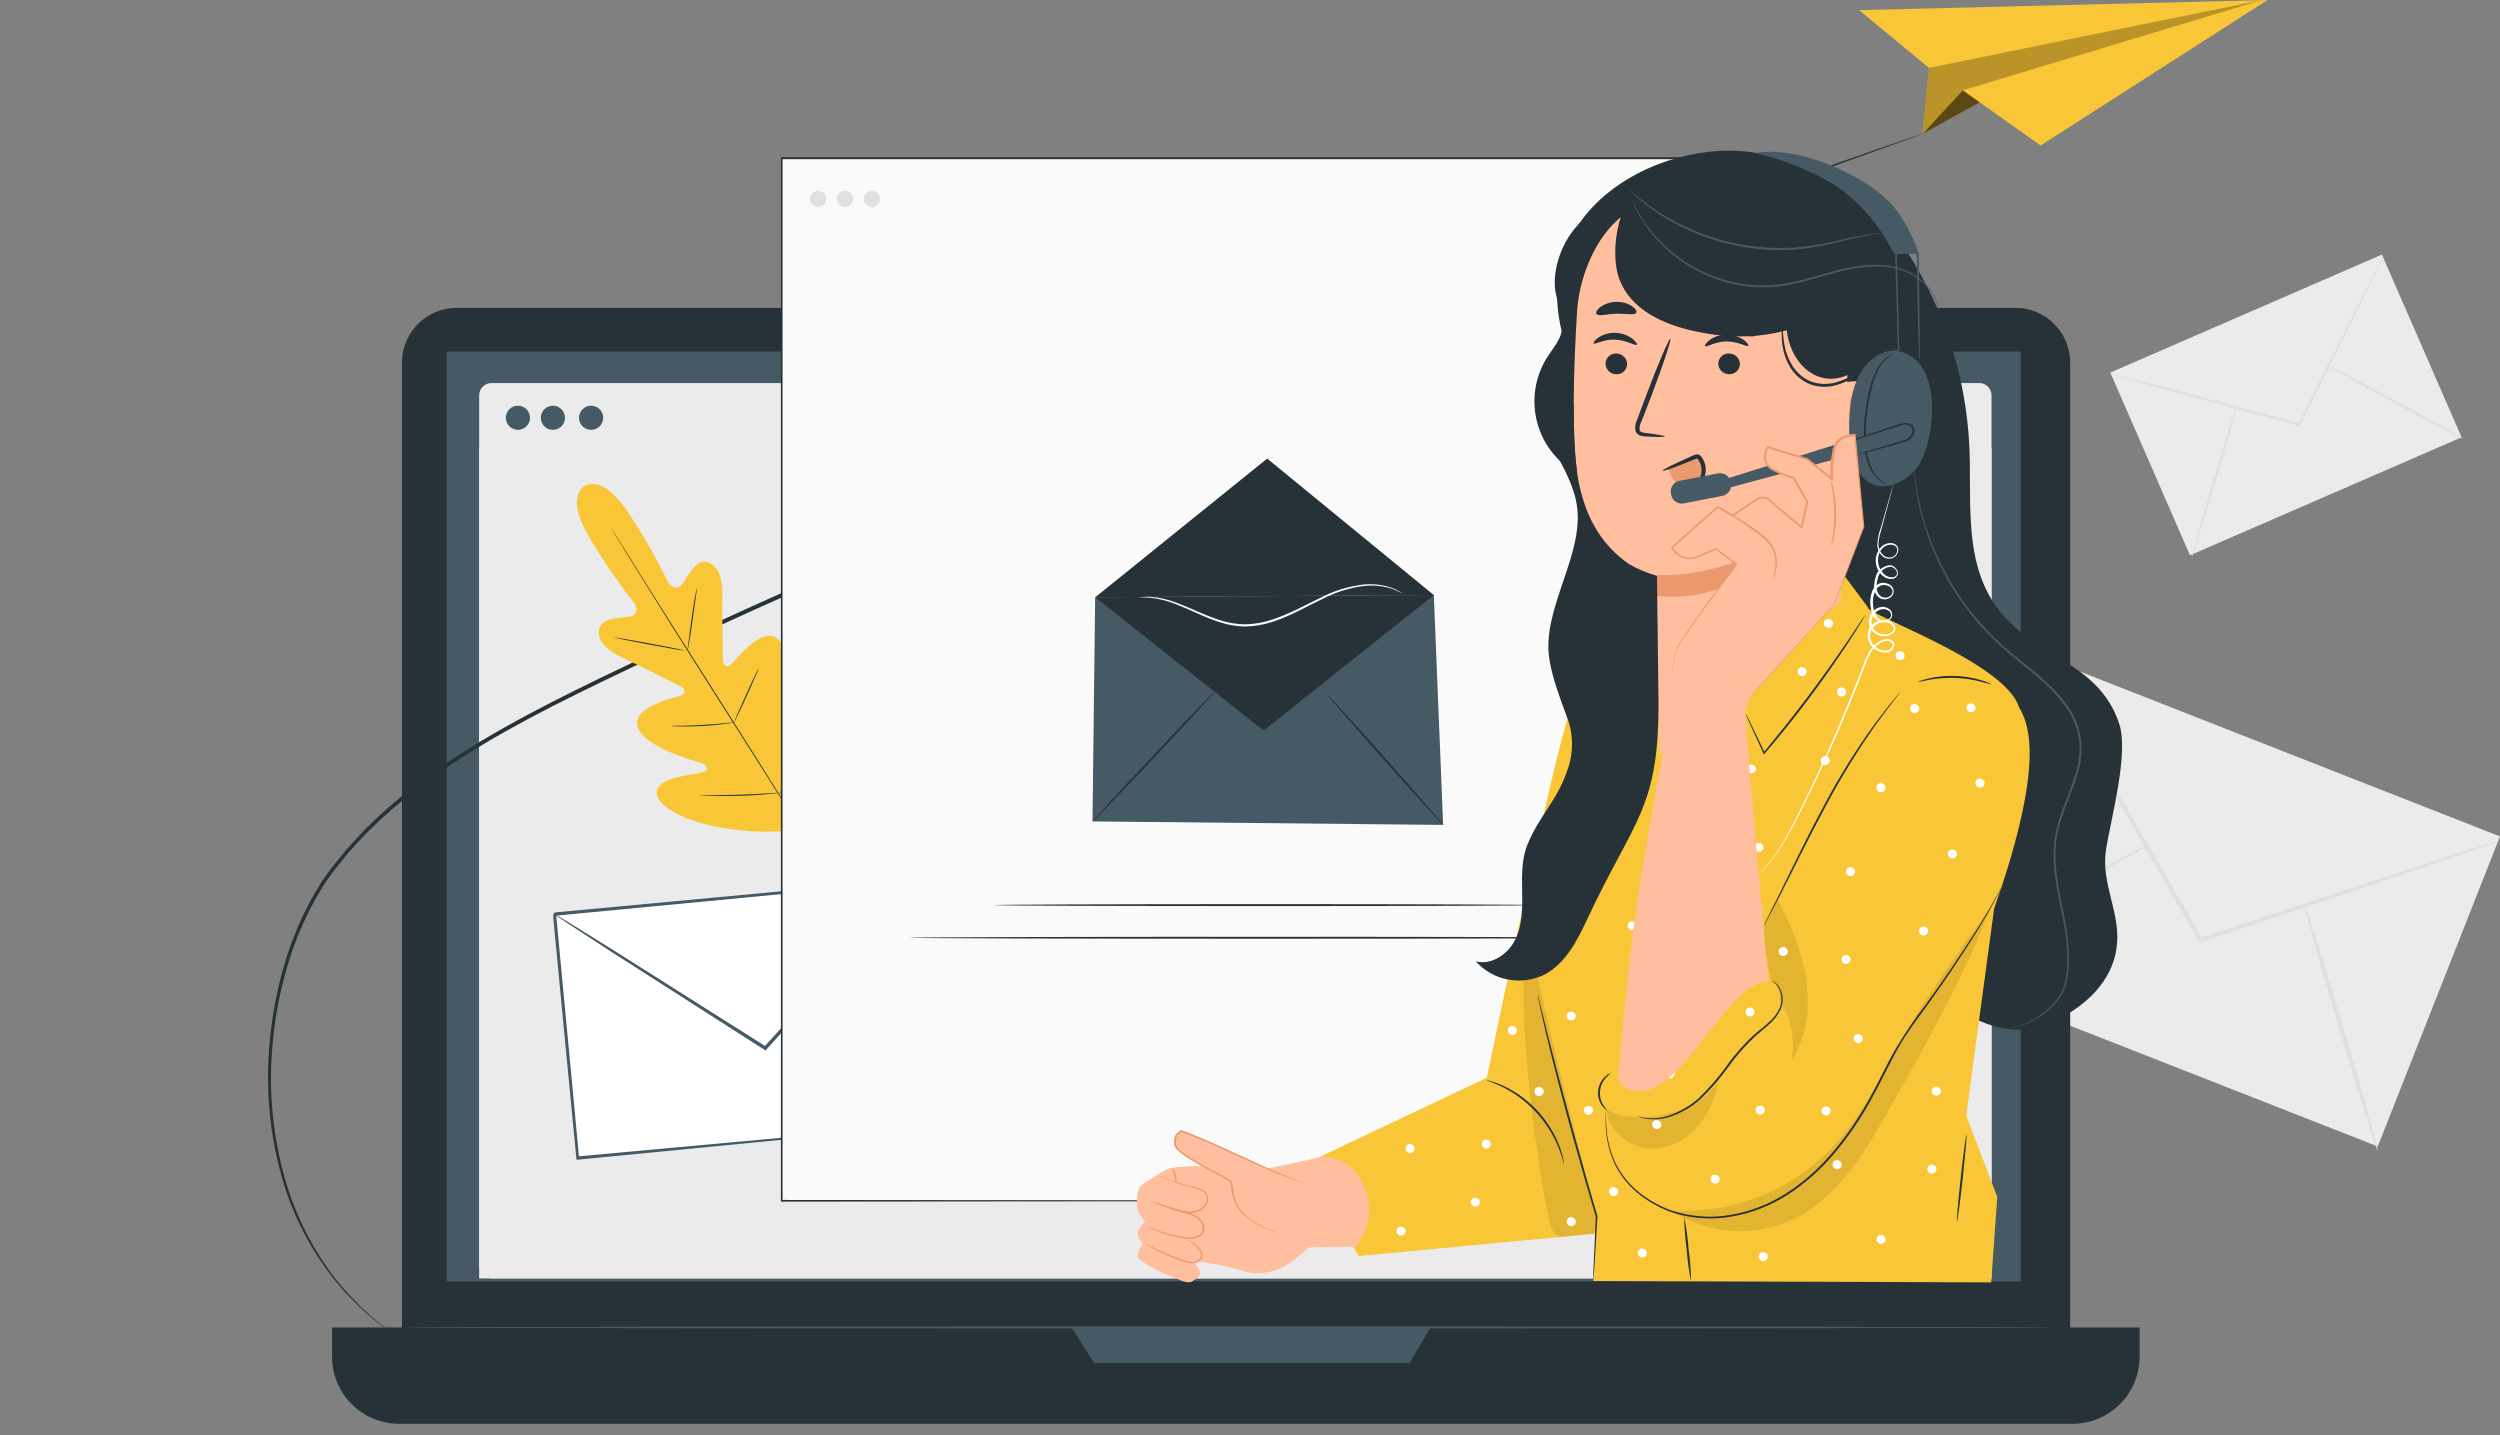 <svg id="image_6" viewBox="0 0 843 484" fill="none" xmlns="http://www.w3.org/2000/svg">
            <rect x="0" y="0" width="843" height="484" fill="#808080" stroke="none"/>
            <style>
                @-webkit-keyframes plane_img6 {
                    0% {
                        opacity: 1;
                        -webkit-transform: translate(-150px, 70px);
                        transform: translate(-150px, 70px);
                    }

                    80% {
                        opacity: 1;
                        -webkit-transform: translate(0);
                        transform: translate(0);
                    }

                    100% {
                        opacity: 0;
                        -webkit-transform: translate(0);
                        transform: translate(0);
                    }
                }

                @keyframes plane_img6 {
                    0% {
                        opacity: 1;
                        -webkit-transform: translate(-150px, 70px);
                        transform: translate(-150px, 70px);
                    }

                    80% {
                        opacity: 1;
                        -webkit-transform: translate(0);
                        transform: translate(0);
                    }

                    100% {
                        opacity: 0;
                        -webkit-transform: translate(0);
                        transform: translate(0);
                    }
                }

                #image_6 .plane {
                    -webkit-animation: plane_img6 8s ease-in-out infinite;
                    animation: plane_img6 8s ease-in-out infinite;
                }

                @-webkit-keyframes mail1_img6 {
                    0% {
                        opacity: 0;
                    }

                    45% {
                        opacity: 1;
                    }

                    50% {
                        opacity: 0;
                    }

                    55% {
                        opacity: 1;
                    }

                    60% {
                        opacity: 0;
                    }

                    65% {
                        opacity: 1;
                    }

                    70% {
                        opacity: 0;
                    }

                    100% {
                        opacity: 0;
                    }
                }

                @keyframes mail1_img6 {
                    0% {
                        opacity: 0;
                    }

                    45% {
                        opacity: 1;
                    }

                    50% {
                        opacity: 0;
                    }

                    55% {
                        opacity: 1;
                    }

                    60% {
                        opacity: 0;
                    }

                    65% {
                        opacity: 1;
                    }

                    70% {
                        opacity: 0;
                    }

                    100% {
                        opacity: 0;
                    }
                }

                #image_6 .mail1 {
                    -webkit-animation: mail1_img6 6s ease-in-out infinite;
                    animation: mail1_img6 6s ease-in-out infinite;
                }

                @-webkit-keyframes mail2_img6 {
                    0% {
                        opacity: 1;
                        -webkit-transform: translate(-150px, 70px);
                        transform: translate(-150px, 70px);
                    }

                    80% {
                        opacity: 1;
                        -webkit-transform: translate(0);
                        transform: translate(0);
                    }

                    100% {
                        opacity: 0;
                        -webkit-transform: translate(0);
                        transform: translate(0);
                    }
                }

                @keyframes mail2_img6 {
                    0% {
                        opacity: 1;
                        -webkit-transform: translate(-150px, 70px);
                        transform: translate(-150px, 70px);
                    }

                    80% {
                        opacity: 1;
                        -webkit-transform: translate(0);
                        transform: translate(0);
                    }

                    100% {
                        opacity: 0;
                        -webkit-transform: translate(0);
                        transform: translate(0);
                    }
                }

                #image_6 .mail2 {
                    -webkit-animation: mail2_img6 5s ease-in-out infinite;
                    animation: mail2_img6 5s ease-in-out infinite;
                }

                @-webkit-keyframes mail3_img6 {
                    0% {
                        opacity: 1;
                        -webkit-transform: translate(-150px, -70px);
                        transform: translate(-150px, -70px);
                    }

                    80% {
                        opacity: 1;
                        -webkit-transform: translate(0);
                        transform: translate(0);
                    }

                    100% {
                        opacity: 0;
                        -webkit-transform: translate(0);
                        transform: translate(0);
                    }
                }

                @keyframes mail3_img6 {
                    0% {
                        opacity: 1;
                        -webkit-transform: translate(-150px, -70px);
                        transform: translate(-150px, -70px);
                    }

                    80% {
                        opacity: 1;
                        -webkit-transform: translate(0);
                        transform: translate(0);
                    }

                    100% {
                        opacity: 0;
                        -webkit-transform: translate(0);
                        transform: translate(0);
                    }
                }

                #image_6 .mail3 {
                    -webkit-animation: mail3_img6 5s ease-in-out infinite;
                    animation: mail3_img6 5s ease-in-out infinite;
                }
            </style>
            <g class="mail3">
                <path d="M687.593 221.044L646.398 325.59L801.788 386.588L842.983 282.042L687.593 221.044Z" fill="#EBEBEB"></path>
                <path d="M842.962 283.443C842.326 283.773 841.653 284.052 840.966 284.268L835.145 286.348L813.641 293.757L742.34 317.745L741.756 317.935L741.45 317.402L740.701 316.134C725.945 290.395 712.6 267.104 702.852 250.068C698.124 241.696 694.285 234.845 691.527 229.961C690.256 227.678 689.278 225.851 688.515 224.456C688.134 223.822 687.816 223.175 687.549 222.49C688.032 223.048 688.464 223.657 688.82 224.304C689.634 225.661 690.727 227.437 692.074 229.67L703.817 249.535L742.048 315.385L742.798 316.654L741.908 316.311L813.285 292.754L834.891 285.79L840.801 283.976C841.5 283.735 842.225 283.557 842.962 283.443Z" fill="#E0E0E0"></path>
                <path d="M646.37 326.992C646.167 326.625 663.503 316.844 685.071 305.237C706.639 293.63 724.305 284.433 724.471 284.801C724.636 285.169 707.338 294.949 685.757 306.569C664.176 318.189 646.561 327.335 646.37 326.992Z" fill="#E0E0E0"></path>
                <path d="M776.681 303.765C777.075 303.651 783.036 322.413 789.95 345.627C796.864 368.842 802.164 387.832 801.77 387.946C801.376 388.06 795.415 369.311 788.501 346.084C781.587 322.857 776.275 303.892 776.681 303.765Z" fill="#E0E0E0"></path>
            </g>
            <g class="mail2">
                <path d="M803.176 85.838L711.592 125.636L738.467 187.247L830.051 147.448L803.176 85.838Z" fill="#EBEBEB"></path>
                <path d="M803.74 86.312C803.613 86.718 803.448 87.124 803.244 87.504L801.668 90.841L795.72 103.044L775.716 143.396L775.55 143.726L775.194 143.625L774.33 143.396L730.317 131.434L717.01 127.704L713.401 126.651C712.968 126.55 712.536 126.398 712.13 126.22C712.562 126.258 712.994 126.347 713.401 126.474L717.048 127.362L730.482 130.711L774.559 142.419L775.436 142.648L774.915 142.889C782.807 127.222 789.937 113.091 795.148 102.765C797.69 97.691 799.851 93.619 801.351 90.676L803.079 87.415C803.257 87.035 803.486 86.654 803.74 86.312Z" fill="#E0E0E0"></path>
                <path d="M739.048 187.795C738.807 187.795 742.01 176.29 746.191 162.259C750.373 148.229 753.982 136.889 754.211 136.965C754.44 137.041 751.262 148.47 747.068 162.513C742.874 176.556 739.29 187.795 739.048 187.795Z" fill="#E0E0E0"></path>
                <path d="M784.32 122.934C784.434 122.719 794.907 128.148 807.693 135.049C820.479 141.95 830.748 147.734 830.57 147.963C830.392 148.191 819.996 142.762 807.21 135.848C794.424 128.935 784.206 123.099 784.32 122.934Z" fill="#E0E0E0"></path>
            </g>
            <path d="M154.065 103.805H679.542C689.774 103.805 698.06 112.076 698.06 122.288V456.599C698.06 466.811 689.774 475.082 679.542 475.082H154.065C143.834 475.082 135.548 466.811 135.548 456.599V122.288C135.548 112.076 143.834 103.805 154.065 103.805Z" fill="#263238"></path>
            <path d="M112.035 447.618H721.458V457.526C721.458 469.995 711.329 480.106 698.835 480.106H134.594C122.101 480.106 111.971 469.995 111.971 457.526V447.618H112.035Z" fill="#263238"></path>
            <path d="M681.385 118.545H150.646V432.079H681.385V118.545Z" fill="#455A64"></path>
            <path d="M361.358 447.618L368.921 459.619H475.338L482.353 447.618H361.358Z" fill="#455A64"></path>
            <path d="M165.733 129.163H667.392C669.692 129.163 671.548 131.015 671.548 133.311V426.928C671.548 429.224 669.692 431.076 667.392 431.076H165.733C163.432 431.076 161.577 429.224 161.577 426.928V133.311C161.577 131.015 163.432 129.163 165.733 129.163Z" fill="#EBEBEB"></path>
            <path d="M671.548 151.286H161.577V431.089H671.548V151.286Z" fill="#EBEBEB"></path>
            <path d="M203.404 140.859C203.417 143.104 201.586 144.931 199.337 144.944C197.087 144.957 195.257 143.13 195.244 140.884C195.232 138.639 197.062 136.812 199.311 136.8C199.324 136.8 199.324 136.8 199.337 136.8C201.574 136.812 203.391 138.614 203.404 140.859Z" fill="#455A64"></path>
            <path d="M178.722 140.859C178.735 143.104 176.904 144.931 174.655 144.944C172.405 144.957 170.575 143.13 170.562 140.884C170.55 138.639 172.38 136.812 174.629 136.8C174.642 136.8 174.642 136.8 174.655 136.8C176.892 136.812 178.709 138.614 178.722 140.859Z" fill="#455A64"></path>
            <path d="M190.516 140.859C190.529 143.104 188.699 144.931 186.449 144.944C184.2 144.957 182.37 143.13 182.357 140.884C182.344 138.639 184.174 136.812 186.424 136.8C186.437 136.8 186.437 136.8 186.449 136.8C188.686 136.812 190.504 138.614 190.516 140.859Z" fill="#455A64"></path>
            <path d="M693.231 447.618C693.231 447.821 568.372 447.973 414.408 447.973C260.444 447.973 135.548 447.821 135.548 447.618C135.548 447.415 260.381 447.25 414.408 447.25C568.435 447.25 693.231 447.415 693.231 447.618Z" fill="#455A64"></path>
            <path d="M135.433 451.652C135.281 451.576 135.141 451.5 135.001 451.398L133.73 450.574L131.697 449.191C130.896 448.633 129.943 448.024 128.951 447.2L125.558 444.536C124.287 443.534 123.016 442.316 121.669 441.073C118.479 438.117 115.505 434.933 112.772 431.559C105.35 422.222 99.681 411.63 96.034 400.276C91.293 385.206 89.501 369.374 90.759 353.632C91.407 344.486 92.996 335.441 95.5 326.625C98.156 317.022 102.096 307.837 107.243 299.3C108.578 297.093 110.078 294.962 111.641 292.843L116.623 286.678C118.39 284.699 120.233 282.746 122.063 280.754C123.893 278.762 125.952 276.948 127.909 275.046C136.247 267.447 145.232 260.584 154.764 254.533C174.235 241.962 196.236 231.56 218.884 220.727C241.469 209.69 265.274 199.098 289.676 188.391C387.4 145.667 476.838 109.285 541.987 84.016C574.549 71.33 601.124 61.651 619.515 55.017C628.717 51.744 635.91 49.308 640.766 47.634L646.307 45.744L647.73 45.287C647.883 45.224 648.048 45.185 648.213 45.148L647.756 45.35L646.358 45.883L640.854 47.888L619.693 55.499C601.366 62.285 574.854 72.079 542.343 84.878C477.346 110.414 387.972 146.948 290.261 189.647C265.859 200.366 242.105 210.921 219.52 221.944C196.846 232.765 174.884 243.129 155.489 255.612C146.02 261.599 137.098 268.386 128.799 275.908C126.854 277.811 124.846 279.625 122.99 281.553C121.135 283.481 119.343 285.46 117.576 287.427L112.632 293.528C111.082 295.609 109.595 297.702 108.286 299.871C103.176 308.307 99.236 317.402 96.593 326.904C94.076 335.657 92.462 344.638 91.788 353.708C90.517 369.336 92.233 385.079 96.872 400.061C100.406 411.389 105.947 421.981 113.23 431.356C115.924 434.73 118.834 437.914 121.961 440.895C123.346 442.164 124.579 443.432 125.774 444.396L129.104 447.111C130.082 447.948 131.023 448.57 131.824 449.141L133.806 450.574L135.014 451.449C135.154 451.5 135.293 451.576 135.433 451.652Z" fill="#263238"></path>
            <g class="plane">
                <path d="M626.899 3.425L650.437 22.897L648.264 45.198L667.544 34.504L688.083 49.067L764.62 0L626.899 3.425Z" fill="#F9C637"></path>
                <g opacity="0.5">
                    <path opacity="0.5" d="M650.437 22.897L762.548 0.051L661.851 30.47L648.264 45.198L650.437 22.897Z" fill="black"></path>
                </g>
                <g opacity="0.8">
                    <path opacity="0.8" d="M661.851 30.471L667.544 34.504L648.264 45.198L661.851 30.471Z" fill="black"></path>
                </g>
            </g>
            <path d="M309.266 296.642L187.005 308.212L194.836 390.46L317.097 378.89L309.266 296.642Z" fill="white"></path>
            <path d="M317.078 378.914C317.078 378.914 316.989 378.381 316.888 377.392C316.786 376.402 316.621 374.855 316.417 373.028C316.023 369.222 315.451 363.59 314.727 356.461C313.303 342.152 311.283 321.652 308.804 296.7L309.3 297.106L187.059 308.802C186.932 308.928 188.013 307.622 187.568 308.193V308.497V308.84L187.631 309.525L187.758 310.895L188.013 313.635C188.19 315.461 188.368 317.275 188.534 319.077C188.877 322.705 189.207 326.295 189.55 329.859C190.224 336.989 190.885 344.004 191.546 350.892C192.817 364.655 194.088 377.886 195.27 390.42L194.698 389.95L282.775 381.882L307.991 379.637L314.714 379.053L316.468 378.927C316.671 378.914 316.875 378.914 317.078 378.927C316.9 378.965 316.71 378.99 316.532 379.003L314.841 379.193L308.232 379.891L283.169 382.428L194.863 391.041H194.342V390.521C193.135 377.988 191.876 364.757 190.529 350.993C189.868 344.105 189.195 337.09 188.521 329.961C188.178 326.396 187.835 322.806 187.491 319.191C187.314 317.377 187.148 315.563 186.97 313.749L186.716 311.009L186.576 309.639V308.954V308.611V308.434V308.307L187.097 307.673L309.363 296.256H309.821V296.712C312.096 321.804 313.977 342.38 315.286 356.803C315.909 363.894 316.405 369.489 316.735 373.294C316.888 375.134 317.015 376.554 317.091 377.582C317.167 378.609 317.078 378.914 317.078 378.914Z" fill="#455A64"></path>
            <path d="M309.262 296.649C308.983 297.106 308.665 297.524 308.309 297.917L305.437 301.266L294.646 313.495L258.475 353.86L258.157 354.228L257.75 353.962L254.497 351.894L206.633 321.259L192.207 311.859C190.58 310.78 189.297 309.905 188.305 309.258C187.848 308.979 187.428 308.649 187.034 308.281C187.53 308.497 188.013 308.764 188.471 309.055L192.474 311.478L207.039 320.523L255.081 350.879L258.335 352.96L257.611 353.061L294.036 312.912L305.081 300.937L308.118 297.727C308.462 297.334 308.843 296.979 309.262 296.649Z" fill="#455A64"></path>
            <path d="M567.682 177.821L551.167 236.16L637.893 260.618L654.408 202.28L567.682 177.821Z" fill="white"></path>
            <path d="M637.893 260.648C637.893 260.648 637.982 260.254 638.173 259.557C638.363 258.859 638.643 257.781 639.012 256.449C639.761 253.696 640.854 249.725 642.252 244.664L654.098 202.218L654.327 202.624L567.584 178.243L568.092 177.964V178.053V178.18L568.029 178.421L567.889 178.903L567.609 179.879L567.063 181.82L565.97 185.626L563.809 193.237C562.373 198.311 560.962 203.271 559.577 208.155C556.793 217.91 554.137 227.298 551.608 236.19L551.341 235.708L613.707 253.468L631.5 258.605L636.266 259.988L637.537 260.369L637.957 260.508L637.563 260.419L636.292 260.102L631.589 258.834L613.796 253.912L551.099 236.418L550.731 236.317L550.832 235.949C553.374 227.069 555.993 217.669 558.751 207.902C560.123 203.018 561.534 198.045 562.97 192.983L565.131 185.372C565.487 184.104 565.855 182.835 566.224 181.567L566.77 179.626L567.05 178.662L567.177 178.167L567.253 177.926V177.799V177.71L567.774 177.418L654.466 201.952L654.797 202.054L654.695 202.371C649.611 220.13 645.392 234.731 642.469 244.93L639.164 256.614C638.783 257.882 638.478 258.922 638.274 259.645C638.071 260.369 637.893 260.648 637.893 260.648Z" fill="#455A64"></path>
            <path d="M654.415 202.307C654.11 202.523 653.793 202.726 653.45 202.891L650.603 204.413L639.977 209.919L604.492 227.957L604.175 228.122L603.971 227.83L602.306 225.56L577.713 191.918L570.329 181.668L568.372 178.915C568.118 178.598 567.914 178.256 567.736 177.901C568.016 178.18 568.283 178.484 568.512 178.814L570.609 181.541L578.234 191.626L603.031 225.128L604.708 227.399L604.175 227.272L639.761 209.513L650.501 204.248L653.437 202.853C653.742 202.637 654.072 202.46 654.415 202.307Z" fill="#455A64"></path>
            <path d="M197.074 163.921C197.074 163.921 203.061 159.088 212.326 173.588C217.194 180.958 221.553 188.645 225.391 196.599C225.391 196.599 227.768 199.593 229.763 197.297C231.759 195.001 234.199 188.772 238.037 189.482C241.876 190.193 243.719 194.404 243.591 200.823C243.464 207.242 243.719 221.31 243.744 222.579C243.769 223.847 244.659 225.585 246.286 224.24C247.913 222.896 256.759 210.883 262.211 215.424C267.663 219.965 264.372 237.789 264.054 239.742C263.736 241.696 264.181 242.469 265.134 242.863C266.087 243.256 268.693 238.93 271.349 235.619C274.005 232.308 277.704 228.934 280.602 231.814C283.5 234.693 285.686 247.632 275.276 269.959L269.799 279.993L258.36 280.475C233.703 279.98 222.977 272.432 221.667 268.551C220.358 264.669 224.997 262.842 229.141 261.904C233.284 260.965 238.304 260.534 238.381 259.506C238.457 258.478 237.948 257.73 236.042 257.172C234.136 256.614 216.647 251.742 214.957 244.867C213.266 237.991 227.946 235.289 229.865 234.427C231.784 233.564 230.59 232.004 229.484 231.433C228.378 230.862 215.783 224.469 209.949 221.78C204.116 219.09 201.053 215.716 202.158 211.821C203.264 207.927 209.873 208.599 212.822 207.813C215.77 207.026 214.093 203.589 214.093 203.589C208.615 196.662 203.607 189.381 199.095 181.795C190.097 167.118 197.252 163.832 197.252 163.832" fill="#F9C637"></path>
            <path d="M205.399 176.886C205.45 177 205.514 177.101 205.577 177.203L206.111 178.116L208.208 181.605C210.038 184.624 212.707 188.988 216.037 194.29C222.684 205.047 232 219.813 242.346 236.076C252.692 252.339 262.033 267.105 268.744 277.811C272.086 283.164 274.793 287.49 276.687 290.496L278.848 293.947C279.089 294.327 279.28 294.632 279.42 294.835L279.623 295.139C279.572 295.025 279.509 294.924 279.445 294.822L278.911 293.909L276.814 290.547C274.984 287.528 272.302 283.164 268.985 277.798C262.325 267.054 253.022 252.275 242.676 236C232.331 219.724 222.977 204.984 216.266 194.277L208.335 181.592C207.407 180.108 206.683 178.941 206.175 178.142L205.603 177.254C205.476 176.987 205.399 176.886 205.399 176.886Z" fill="#263238"></path>
            <path d="M235 198.312C234.898 198.565 234.822 198.832 234.784 199.111C234.669 199.631 234.517 200.379 234.352 201.318C234.008 203.183 233.602 205.771 233.208 208.65C232.814 211.53 232.496 214.016 232.229 215.995C232.115 216.87 232 217.606 231.924 218.215C231.861 218.481 231.835 218.76 231.848 219.04C231.95 218.786 232.026 218.519 232.077 218.24C232.191 217.72 232.331 216.972 232.496 216.033C232.826 214.168 233.195 211.568 233.589 208.701C233.983 205.834 234.339 203.335 234.619 201.356C234.746 200.493 234.847 199.745 234.936 199.136C234.987 198.87 235.013 198.591 235 198.312Z" fill="#263238"></path>
            <path d="M230.793 219.344C230.793 219.242 225.493 218.164 218.922 216.946C212.351 215.729 206.988 214.828 206.975 214.929C206.963 215.031 212.275 216.109 218.846 217.327C225.417 218.545 230.78 219.509 230.793 219.344Z" fill="#263238"></path>
            <path d="M247.811 243.611C247.531 243.573 247.239 243.573 246.96 243.611L244.672 243.839C242.74 244.017 240.071 244.271 237.122 244.436C234.174 244.601 231.492 244.689 229.56 244.727H227.26C226.98 244.727 226.688 244.74 226.408 244.791C226.688 244.854 226.967 244.892 227.26 244.88C227.793 244.88 228.531 244.943 229.56 244.956C231.492 244.956 234.186 244.956 237.186 244.791C240.185 244.626 242.816 244.321 244.748 244.068C245.701 243.941 246.489 243.814 247.023 243.725C247.29 243.713 247.544 243.674 247.811 243.611Z" fill="#263238"></path>
            <path d="M255.78 225.433C255.627 225.649 255.5 225.864 255.399 226.105L254.458 228.021C253.696 229.632 252.653 231.827 251.522 234.364C250.391 236.901 249.387 239.108 248.675 240.706C248.319 241.531 248.04 242.191 247.862 242.66C247.748 242.888 247.659 243.142 247.608 243.396C247.773 243.193 247.9 242.964 247.989 242.723C248.218 242.279 248.536 241.632 248.93 240.821C249.705 239.197 250.747 237.015 251.878 234.478C253.009 231.941 254.001 229.733 254.712 228.135C255.068 227.323 255.348 226.651 255.538 226.182C255.653 225.941 255.729 225.687 255.78 225.433Z" fill="#263238"></path>
            <path d="M273.535 244.969C273.332 245.235 273.167 245.527 273.04 245.831C272.722 246.478 272.315 247.303 271.845 248.279C270.841 250.334 269.481 253.201 268.032 256.373C266.583 259.544 265.236 262.436 264.295 264.529C263.863 265.532 263.495 266.369 263.202 267.067C263.063 267.371 262.935 267.688 262.847 268.005C263.05 267.739 263.215 267.434 263.342 267.13L264.55 264.694C265.541 262.627 266.901 259.772 268.362 256.588C269.824 253.404 271.159 250.537 272.099 248.444C272.544 247.442 272.9 246.605 273.192 245.907C273.332 245.603 273.446 245.298 273.535 244.969Z" fill="#263238"></path>
            <path d="M262.961 267.333C262.605 267.307 262.249 267.307 261.893 267.333L258.983 267.51C256.53 267.663 253.136 267.866 249.387 267.98C245.638 268.094 242.232 268.119 239.766 268.119H236.855C236.5 268.094 236.144 268.094 235.788 268.119C236.144 268.183 236.5 268.221 236.855 268.221C237.542 268.221 238.533 268.31 239.766 268.348C242.232 268.411 245.638 268.436 249.4 268.348C253.162 268.259 256.555 267.992 259.008 267.777C260.279 267.663 261.22 267.561 261.906 267.472C262.262 267.46 262.605 267.409 262.961 267.333Z" fill="#263238"></path>
            <path d="M641.541 278.344C637.143 276.517 632.199 276.543 627.827 278.445C623.506 280.348 619.693 283.215 616.655 286.818C610.605 293.604 607.237 303.499 605.547 312.43C615.575 313.698 625.374 307.241 630.14 303.677C637.677 298.032 647.857 283.278 641.579 278.306" fill="#FF725E"></path>
            <path d="M587.411 315.918C592.215 313.533 595.38 308.764 595.685 303.423C595.901 298.121 593.981 292.945 590.347 289.076C588.72 287.275 586.534 285.651 584.132 285.765C581.831 286.019 579.848 287.503 578.959 289.647C578.107 291.765 577.828 294.061 578.145 296.319C578.908 304.057 581.069 311.402 587.411 315.918Z" fill="#FF725E"></path>
            <path d="M574.231 341.175C574.231 341.175 574.739 340.706 575.502 339.742C576.264 338.777 577.332 337.369 578.603 335.581C582.009 330.951 584.78 325.902 586.839 320.536C588.872 315.094 589.381 309.195 588.326 303.487C587.983 301.774 587.423 300.1 586.661 298.527C586.457 297.943 586.165 297.385 585.784 296.89C586.61 299.085 587.258 301.33 587.728 303.626C588.542 309.208 587.919 314.903 585.949 320.193C583.903 325.47 581.259 330.494 578.069 335.175C576.671 337.103 575.387 339.095 574.231 341.175Z" fill="#263238"></path>
            <path d="M632.504 288.708C631.602 289.253 630.75 289.875 629.962 290.573C628.374 291.841 626.149 293.68 623.302 295.989C617.736 300.619 610.135 307.14 601.938 314.535C593.74 321.931 586.457 328.832 581.285 333.893C578.743 336.43 576.633 338.498 575.222 339.957C574.447 340.667 573.748 341.454 573.112 342.291C573.964 341.669 574.765 340.984 575.502 340.236L581.793 334.413C587.08 329.479 594.414 322.692 602.624 315.296C610.834 307.901 618.333 301.342 623.773 296.535L630.216 290.877C631.03 290.217 631.792 289.494 632.504 288.708Z" fill="#263238"></path>
            <path d="M593.181 329.606C602.586 323.377 614.406 322.058 624.955 326.067C627.573 327.094 630.432 328.971 630.471 331.788C630.509 334.604 627.713 336.583 625.094 337.623C613.821 341.911 601.073 338.993 592.787 330.253" fill="#FF725E"></path>
            <path d="M618.104 331.141C617.608 330.785 617.049 330.506 616.465 330.329C615.816 330.024 615.143 329.783 614.456 329.58C613.554 329.289 612.626 329.035 611.699 328.832C609.284 328.274 606.818 327.957 604.34 327.906C598.239 327.766 592.189 329.035 586.661 331.623C584.424 332.676 582.289 333.957 580.306 335.428C579.543 335.987 578.806 336.583 578.107 337.23C577.561 337.686 577.04 338.181 576.557 338.714C575.756 339.576 575.286 340.071 575.387 340.122C575.489 340.173 577.307 338.371 580.725 336.012C582.734 334.642 584.856 333.462 587.08 332.473C589.8 331.28 592.634 330.367 595.532 329.72C598.455 329.136 601.442 328.832 604.429 328.832C606.856 328.845 609.271 329.073 611.66 329.517C615.639 330.354 618.041 331.369 618.104 331.141Z" fill="#263238"></path>
            <path d="M584.73 53.394H263.508V404.945H584.73V53.394Z" fill="#FAFAFA"></path>
            <path d="M584.729 404.944C584.729 402.407 584.615 263.476 584.437 53.393L584.729 53.685H263.546L263.876 53.355C263.876 182.746 263.876 303.524 263.876 404.906L263.596 404.627L584.818 404.906L263.596 405.185H263.317V404.906C263.317 303.524 263.317 182.721 263.317 53.355V53.025H263.685H584.869H585.161V53.304C584.843 263.489 584.729 402.445 584.729 404.944Z" fill="#263238"></path>
            <path d="M517.597 305.199C517.597 305.377 476.748 305.529 426.368 305.529C375.987 305.529 335.126 305.377 335.126 305.199C335.126 305.021 375.962 304.869 426.368 304.869C476.774 304.869 517.597 305.009 517.597 305.199Z" fill="#263238"></path>
            <path d="M546.143 316.21C546.143 316.387 492.508 316.54 426.368 316.54C360.227 316.54 306.58 316.387 306.58 316.21C306.58 316.032 360.202 315.88 426.368 315.88C492.534 315.88 546.143 316.032 546.143 316.21Z" fill="#263238"></path>
            <path d="M278.606 67.068C278.606 68.565 277.386 69.782 275.887 69.782C274.387 69.782 273.167 68.565 273.167 67.068C273.167 65.571 274.387 64.353 275.887 64.353C277.386 64.34 278.594 65.546 278.606 67.042C278.606 67.055 278.606 67.055 278.606 67.068Z" fill="#E0E0E0"></path>
            <path d="M284.961 69.783C286.463 69.783 287.681 68.567 287.681 67.068C287.681 65.569 286.463 64.353 284.961 64.353C283.459 64.353 282.241 65.569 282.241 67.068C282.241 68.567 283.459 69.783 284.961 69.783Z" fill="#E0E0E0"></path>
            <path d="M296.743 67.068C296.743 68.565 295.523 69.783 294.023 69.783C292.523 69.783 291.303 68.565 291.303 67.068C291.303 65.571 292.523 64.353 294.023 64.353C295.523 64.353 296.743 65.571 296.743 67.068Z" fill="#E0E0E0"></path>
            <g class="mail1">
                <path d="M369.289 201.419L483.484 200.658L486.624 278.154L368.387 276.987L369.289 201.419Z" fill="#455A64"></path>
                <path d="M369.289 201.419L427.296 154.635L483.485 200.658" fill="#263238"></path>
                <path d="M368.45 276.987C368.298 276.86 377.449 266.902 388.875 254.749C400.3 242.596 409.68 232.867 409.82 232.993C409.96 233.12 400.822 243.078 389.396 255.231C377.97 267.384 368.527 277.126 368.45 276.987Z" fill="#263238"></path>
                <path d="M486.649 278.153C486.509 278.28 477.613 268.513 466.784 256.334C455.956 244.156 447.25 234.186 447.415 234.059C447.58 233.932 456.451 243.7 467.28 255.878C478.108 268.056 486.776 278.027 486.649 278.153Z" fill="#263238"></path>
                <path d="M483.485 200.658L426.114 246.351L369.289 201.419" fill="#263238"></path>
            </g>
            <path d="M490.754 132.55C490.754 132.55 490.322 132.347 489.483 132.081C488.225 131.7 486.903 131.561 485.594 131.675C483.523 131.903 481.515 132.474 479.634 133.375C477.409 134.364 475.109 135.912 472.427 137.472C469.555 139.35 466.238 140.403 462.806 140.517C460.9 140.403 459.031 139.984 457.265 139.248C455.46 138.538 453.668 137.662 451.787 136.914C447.872 135.328 443.564 134.922 439.42 135.747C435.099 136.572 431.134 138.994 427.079 141.341C425.071 142.534 422.974 143.574 420.814 144.462C418.691 145.286 416.467 145.832 414.205 146.06C409.883 146.542 405.524 145.946 401.495 144.31C397.949 142.737 394.594 140.745 391.518 138.373C388.582 136.254 385.875 134.237 383.219 132.702C380.829 131.307 378.262 130.254 375.593 129.569C373.572 129.062 371.488 128.884 369.416 129.062C367.65 129.252 365.934 129.747 364.332 130.495L364.625 130.318C364.828 130.203 365.133 130.039 365.552 129.836C366.773 129.315 368.056 128.973 369.365 128.808C371.475 128.592 373.598 128.732 375.657 129.214C378.376 129.874 380.995 130.914 383.422 132.297C386.117 133.819 388.849 135.836 391.798 137.929C394.848 140.25 398.165 142.204 401.686 143.739C407.736 146.162 414.472 146.2 420.547 143.84C422.682 142.965 424.741 141.937 426.724 140.745C430.753 138.411 434.794 135.937 439.268 135.1C443.538 134.275 447.961 134.719 451.978 136.369C455.79 137.903 459.184 139.882 462.781 139.997C466.377 140.111 469.504 138.55 472.16 137.092C474.817 135.633 477.168 134.034 479.443 133.07C481.362 132.17 483.434 131.624 485.543 131.447C486.878 131.345 488.225 131.523 489.483 131.979C489.928 132.106 490.36 132.297 490.754 132.55Z" fill="#FAFAFA"></path>
            <path d="M550.832 188.645C550.299 188.1 549.701 187.618 549.066 187.212C547.248 186.222 545.139 185.905 543.105 186.311C540.118 187.085 537.36 188.556 535.06 190.599C533.675 191.677 532.238 192.844 530.612 193.897C527.282 196.295 523.075 197.094 519.097 196.104C517.292 195.711 515.513 195.191 513.771 194.557C512.106 193.998 510.543 193.428 509.043 193.034C507.658 192.667 506.235 192.438 504.811 192.324C502.752 192.108 500.668 192.438 498.774 193.288C497.503 193.935 496.868 194.557 496.817 194.481C496.931 194.316 497.071 194.176 497.236 194.049C497.414 193.884 497.605 193.732 497.808 193.593C498.075 193.39 498.355 193.212 498.647 193.06C500.553 192.07 502.701 191.639 504.849 191.791C506.311 191.867 507.76 192.083 509.183 192.438C510.721 192.819 512.31 193.377 513.962 193.922C517.254 194.988 521.041 196.295 524.981 195.559C526.875 195.153 528.667 194.392 530.268 193.301C531.857 192.273 533.281 191.119 534.691 190.053C537.081 187.973 539.94 186.514 543.016 185.791C545.151 185.398 547.35 185.804 549.206 186.92C549.676 187.25 550.108 187.63 550.477 188.074C550.616 188.252 550.731 188.442 550.832 188.645Z" fill="#FAFAFA"></path>
            <path d="M557.213 152.187C556.895 152.479 556.526 152.72 556.12 152.872C555.039 153.354 553.883 153.646 552.701 153.735C550.96 153.849 549.206 153.697 547.503 153.265C545.456 152.72 543.436 152.06 541.478 151.261C539.546 150.487 537.551 149.891 535.505 149.485C533.827 149.193 532.099 149.193 530.421 149.485C528.883 149.802 527.434 150.424 526.151 151.325C526.405 150.969 526.722 150.665 527.091 150.437C528.07 149.764 529.163 149.282 530.319 149.028C532.035 148.661 533.814 148.623 535.543 148.902C537.64 149.295 539.686 149.891 541.669 150.678C543.613 151.451 545.596 152.136 547.604 152.707C549.244 153.139 550.934 153.342 552.625 153.291C554.201 153.189 555.751 152.821 557.213 152.187Z" fill="#FAFAFA"></path>
            <path d="M472.936 200.138C471.855 199.567 470.75 199.06 469.618 198.616C466.454 197.563 463.098 197.208 459.794 197.601C454.913 198.248 450.173 199.757 445.813 202.041C440.73 204.413 435.43 207.584 429.215 209.652C426.202 210.654 423.038 211.2 419.86 211.263C416.899 211.212 413.95 210.705 411.142 209.766C408.625 208.916 406.147 207.94 403.732 206.823C401.457 205.821 399.347 204.844 397.377 204.083C394.314 202.764 391.086 201.901 387.769 201.546L386.205 201.457H385.049C384.731 201.483 384.413 201.483 384.096 201.457C384.413 201.381 384.731 201.343 385.049 201.33L386.193 201.229C386.65 201.229 387.184 201.229 387.781 201.229C391.137 201.483 394.429 202.269 397.542 203.55C399.538 204.299 401.66 205.25 403.897 206.227C406.312 207.305 408.778 208.269 411.281 209.094C414.039 209.995 416.912 210.489 419.81 210.527C422.923 210.464 426.012 209.919 428.96 208.929C435.074 206.95 440.399 203.855 445.483 201.457C449.931 199.161 454.748 197.69 459.718 197.106C463.086 196.751 466.492 197.182 469.669 198.375C470.839 198.806 471.931 199.402 472.936 200.138Z" fill="#FAFAFA"></path>
            <path d="M299.361 167.714C299.539 167.587 299.742 167.486 299.958 167.435C300.594 167.27 301.267 167.296 301.89 167.511C302.882 167.828 303.771 168.437 304.432 169.236C305.22 170.315 305.894 171.482 306.44 172.7C307.127 174.12 308.08 175.376 309.249 176.429C310.634 177.583 312.236 178.433 313.952 178.966C317.968 180.133 322.213 180.336 326.331 179.562C330.487 178.75 334.706 178.256 338.939 178.053C342.459 177.977 345.929 178.928 348.903 180.806C350.937 182.049 352.525 183.888 353.44 186.083C353.783 186.882 353.961 187.744 353.974 188.62C353.758 187.808 353.504 187.009 353.199 186.222C352.22 184.142 350.644 182.404 348.649 181.237C345.726 179.474 342.358 178.598 338.939 178.7C334.745 178.928 330.563 179.448 326.432 180.26C322.2 181.059 317.841 180.831 313.723 179.588C311.931 179.004 310.279 178.065 308.855 176.822C307.648 175.719 306.669 174.374 305.983 172.89C305.474 171.685 304.852 170.53 304.102 169.452C303.504 168.678 302.716 168.082 301.801 167.74C301.013 167.448 300.149 167.448 299.361 167.714Z" fill="#FAFAFA"></path>
            <path d="M640.155 80.502C654.619 101.166 662.918 125.51 664.075 150.703C664.812 167.575 662.537 185.55 670.557 200.417C682.071 221.754 706.969 221.031 714.595 244.03C717.912 254.039 711.799 276.048 710.147 286.462C708.279 298.285 715.523 308.218 713.655 320.054C711.939 330.9 703.805 338.638 694.044 343.686C685.351 348.177 677.318 348.304 668.282 344.562C651.047 337.445 636.711 329.935 624.446 315.931C607.212 296.268 602.001 268.995 599.027 243.078C592.533 185.766 593.854 127.831 602.929 70.874" fill="#263238"></path>
            <path d="M677 346.985C677.178 346.921 677.356 346.883 677.547 346.845C677.915 346.756 678.475 346.667 679.186 346.452C684.55 344.993 689.354 341.987 692.989 337.788C694.362 336.189 695.404 334.337 696.065 332.346C696.7 330.075 697.056 327.741 697.145 325.381C697.234 319.952 696.687 314.523 695.493 309.22C694.387 303.461 692.951 297.321 692.519 290.661C692.303 287.262 692.557 283.849 693.243 280.513C694.044 277.05 695.124 273.65 696.471 270.365C697.857 266.99 699.064 263.553 700.106 260.051C701.187 256.474 701.492 252.719 700.996 249.015C700.399 245.336 698.988 241.835 696.865 238.765C694.781 235.784 692.366 233.044 689.659 230.621C684.41 225.725 678.729 221.741 673.874 217.149C665.219 209.145 658.228 199.516 653.31 188.81C651.403 184.713 649.827 180.476 648.582 176.124C647.972 174.234 647.616 172.408 647.184 170.759C646.752 169.109 646.561 167.562 646.281 166.192C645.887 163.414 645.582 161.27 645.506 159.849C645.506 159.139 645.404 158.581 645.379 158.175C645.354 157.769 645.379 157.604 645.379 157.604C645.379 157.604 645.379 157.794 645.468 158.175C645.557 158.555 645.582 159.126 645.671 159.836C645.786 161.295 646.129 163.439 646.561 166.179C646.853 167.549 647.171 169.071 647.514 170.733C647.857 172.395 648.328 174.171 648.963 176.061C650.234 180.361 651.835 184.56 653.755 188.62C658.699 199.225 665.689 208.777 674.306 216.705C679.136 221.196 684.829 225.217 690.129 230.139C692.875 232.6 695.327 235.378 697.437 238.397C699.623 241.543 701.072 245.146 701.67 248.926C702.178 252.719 701.873 256.563 700.767 260.229C699.776 263.832 698.39 267.244 697.107 270.593C695.76 273.84 694.692 277.189 693.879 280.614C693.192 283.9 692.951 287.274 693.154 290.623C693.497 297.194 694.972 303.309 696.065 309.106C697.234 314.459 697.768 319.927 697.641 325.394C697.539 327.792 697.145 330.164 696.497 332.472C695.785 334.502 694.705 336.38 693.307 338.016C691.07 340.617 688.337 342.748 685.274 344.295C683.368 345.31 681.334 346.071 679.237 346.579C678.513 346.769 677.763 346.896 677 346.985Z" fill="#455A64"></path>
            <path d="M440.361 392.31L501.367 363.399C501.367 363.399 525.121 248.279 529.62 239.64C534.119 231.002 552.879 223.53 552.879 223.53L549.739 379.408L544.147 415.397L458.129 423.528L440.361 392.31Z" fill="#F9C637"></path>
            <path d="M388.315 419.583C387.972 419.583 386.282 420.624 387.693 423.3C389.103 425.977 399.449 434.819 402.486 431.736C405.524 428.654 400.885 424.899 400.885 424.899L388.315 419.583Z" fill="#FFBE9D"></path>
            <path d="M401.317 425.013C401.317 425.013 413.798 426.586 418.59 428.412C423.813 430.391 430.168 429.034 434.438 426.154C436.866 424.543 439.128 422.704 441.2 420.649L457.112 420.395C461.777 414.94 462.971 407.342 460.213 400.72C459.362 398.462 458.129 396.369 456.578 394.517C454.685 392.475 451.698 390.825 446.538 389.938L427.639 394.01C427.639 394.01 398.407 391.916 393.145 394.377C393.145 394.377 386.6 398.246 384.579 399.87C383.816 400.492 381.49 407.925 386.256 411.794C386.256 411.794 382.113 415.08 384.363 418.036L385.43 419.304C385.43 419.304 382.647 422.907 384.083 424.48C385.519 426.053 398.064 433.36 402.525 431.635C406.986 429.909 403.3 425.736 401.317 424.975" fill="#FFBE9D"></path>
            <path d="M389.396 405.363C389.929 405.515 390.438 405.706 390.946 405.921C391.925 406.289 393.361 406.822 395.166 407.393C396.055 407.684 397.047 407.976 398.127 408.255C399.207 408.534 400.364 408.775 401.571 409.169C402.88 409.524 404.075 410.247 405.003 411.236C406.045 412.353 406.401 413.951 405.918 415.41C405.626 416.133 405.079 416.716 404.38 417.072C403.732 417.389 403.02 417.592 402.296 417.655C400.961 417.731 399.627 417.655 398.318 417.44C396.119 417.084 393.958 416.526 391.861 415.765C390.069 415.131 388.658 414.497 387.68 414.116C387.159 413.926 386.663 413.697 386.193 413.406C386.727 413.545 387.248 413.723 387.756 413.926C388.747 414.281 390.184 414.826 391.976 415.41C394.047 416.108 396.17 416.628 398.33 416.97C399.589 417.173 400.872 417.224 402.143 417.148C402.804 417.084 403.44 416.907 404.037 416.615C404.609 416.311 405.066 415.816 405.308 415.22C405.727 413.964 405.448 412.581 404.571 411.592C403.707 410.666 402.601 409.993 401.381 409.651C400.211 409.257 399.042 409.004 397.975 408.699C396.907 408.395 395.903 408.078 395.013 407.773C393.208 407.152 391.798 406.505 390.832 406.137C390.336 405.921 389.853 405.655 389.396 405.363Z" fill="#EB996E"></path>
            <path d="M390.514 396.369C391.035 396.521 391.556 396.699 392.052 396.927C393.043 397.308 394.467 397.853 396.246 398.437C398.025 399.02 400.173 399.705 402.601 400.251C403.935 400.454 405.194 400.974 406.299 401.748C406.884 402.23 407.265 402.915 407.38 403.663C407.494 404.424 407.38 405.185 407.062 405.883C406.414 407.215 405.219 408.23 403.796 408.648C402.512 409.067 401.152 409.169 399.817 408.966C397.644 408.534 395.522 407.913 393.463 407.113L389.256 405.642C388.735 405.477 388.226 405.274 387.731 405.046C388.264 405.135 388.798 405.274 389.319 405.452L393.577 406.72C395.649 407.456 397.771 408.027 399.932 408.445C401.19 408.623 402.474 408.509 403.681 408.116C404.978 407.722 406.058 406.796 406.643 405.579C407.265 404.399 406.998 402.94 406.02 402.039C404.978 401.316 403.796 400.834 402.537 400.631C400.11 400.022 397.962 399.363 396.183 398.703C394.403 398.043 393.005 397.434 392.039 397.029C391.518 396.851 391.01 396.623 390.514 396.369Z" fill="#EB996E"></path>
            <path d="M396.526 398.906C396.271 398.082 396.068 397.232 395.954 396.369C395.661 395.545 395.458 394.695 395.331 393.832C395.941 394.492 396.335 395.316 396.462 396.204C396.78 397.067 396.805 398.018 396.526 398.906Z" fill="#EB996E"></path>
            <path d="M440.539 399.312L429.418 395.101C429.418 395.101 398.547 380.715 398.025 381.502C397.504 382.288 395.827 382.187 396.195 385.942C396.564 389.697 414.548 397.282 415.12 398.627C415.692 399.972 414.738 406.517 421.386 411.224C428.033 415.93 432.824 416.044 432.824 416.044" fill="#FFBE9D"></path>
            <path d="M432.824 415.93H432.532L431.769 415.854C430.791 415.702 429.825 415.461 428.884 415.156C425.415 413.976 422.212 412.137 419.454 409.739C417.585 407.989 416.264 405.744 415.641 403.257C415.323 401.887 415.107 400.504 414.98 399.109C414.955 398.944 414.916 398.792 414.866 398.64C414.789 398.513 414.688 398.411 414.573 398.335C414.281 398.12 413.976 397.929 413.671 397.752C413.048 397.384 412.4 397.029 411.714 396.673C409.045 395.24 406.185 393.807 403.313 392.157C401.838 391.333 400.415 390.432 399.029 389.455C398.318 388.961 397.644 388.39 397.021 387.781C396.691 387.464 396.399 387.109 396.17 386.715C396.043 386.5 395.954 386.259 395.916 386.018C395.89 385.789 395.89 385.561 395.916 385.333C395.814 384.419 395.979 383.481 396.386 382.656C396.64 382.263 396.97 381.933 397.364 381.679C397.53 381.578 397.67 381.451 397.797 381.311C397.797 381.311 397.797 381.311 397.898 381.197C397.962 381.146 398.038 381.134 398.114 381.134C398.191 381.121 398.254 381.121 398.33 381.134L398.674 381.223C400.339 381.73 401.876 382.402 403.414 383.037C406.465 384.305 409.375 385.574 412.146 386.842C417.7 389.379 422.657 391.637 426.825 393.591C427.867 394.06 428.846 394.555 429.787 394.961L432.506 396.026L436.866 397.752L439.611 398.855L440.31 399.16C440.475 399.16 440.552 399.261 440.552 399.274C440.552 399.287 440.463 399.274 440.297 399.198L439.573 398.957L436.79 397.929L432.392 396.369L429.647 395.341C428.681 394.948 427.702 394.466 426.66 393.997L411.942 387.362C409.159 386.094 406.248 384.825 403.198 383.557C401.673 382.935 400.122 382.288 398.521 381.768L398.241 381.705H398.14C398.14 381.705 398.14 381.628 398.14 381.578C398.496 381.806 398.229 381.654 398.305 381.705C398.153 381.895 397.975 382.06 397.771 382.187C397.428 382.39 397.148 382.681 396.932 383.011C396.576 383.76 396.437 384.584 396.526 385.409C396.513 385.802 396.615 386.195 396.793 386.55C397.009 386.906 397.263 387.223 397.555 387.515C398.152 388.111 398.801 388.644 399.5 389.126C400.872 390.115 402.309 390.978 403.732 391.802C406.592 393.451 409.426 394.897 412.108 396.331C412.781 396.699 413.379 397.054 414.078 397.447C414.408 397.638 414.726 397.84 415.031 398.056C415.221 398.183 415.361 398.348 415.463 398.551C415.526 398.741 415.565 398.931 415.59 399.122C415.704 400.504 415.92 401.874 416.213 403.232C416.797 405.655 418.056 407.849 419.848 409.575C422.555 411.972 425.694 413.824 429.088 415.067C430.015 415.397 430.956 415.651 431.922 415.841C432.252 415.917 432.506 415.943 432.684 415.968L432.824 415.93Z" fill="#EB996E"></path>
            <path d="M398.775 417.376C399.182 417.427 399.589 417.541 399.957 417.719C400.999 418.137 401.978 418.695 402.868 419.393C403.491 419.875 404.05 420.421 404.545 421.03C405.181 421.715 405.499 422.628 405.448 423.567C405.244 424.632 404.444 425.495 403.389 425.787C402.321 426.078 401.203 426.04 400.161 425.685C396.627 424.645 393.196 423.275 389.917 421.588C388.925 421.068 387.972 420.51 387.044 419.888C386.688 419.685 386.358 419.431 386.066 419.152C386.447 419.304 386.803 419.482 387.146 419.71C387.832 420.104 388.824 420.649 390.082 421.258C393.361 422.818 396.767 424.138 400.25 425.19C401.203 425.52 402.22 425.558 403.198 425.305C404.075 425.076 404.736 424.379 404.939 423.503C404.99 422.679 404.723 421.867 404.177 421.245C403.707 420.649 403.185 420.116 402.601 419.634C401.432 418.721 400.148 417.96 398.775 417.376Z" fill="#EB996E"></path>
            <g opacity="0.3">
                <path opacity="0.3" d="M543.715 415.397C533.725 381.768 524.918 338.46 514.928 304.831C511.268 335.872 515.843 376.859 521.562 407.583C522.236 411.186 522.541 414.712 525.375 417.084L543.715 415.397Z" fill="black"></path>
            </g>
            <path d="M527.358 392.31C527.218 392.31 526.799 390.115 525.439 386.754C524.638 384.8 523.685 382.897 522.579 381.096C521.207 378.901 519.631 376.846 517.877 374.931C516.097 373.041 514.153 371.328 512.056 369.793C510.34 368.55 508.522 367.459 506.616 366.52C503.362 364.922 501.176 364.338 501.214 364.211C501.748 364.275 502.269 364.402 502.765 364.579C503.362 364.732 503.96 364.922 504.532 365.163C505.307 365.429 506.069 365.746 506.819 366.102C508.777 367.002 510.645 368.068 512.411 369.298C514.559 370.821 516.555 372.559 518.372 374.474C520.152 376.428 521.728 378.559 523.1 380.817C524.193 382.669 525.134 384.597 525.884 386.614C526.227 387.464 526.43 388.263 526.646 388.961C526.837 389.557 526.989 390.166 527.104 390.775C527.244 391.27 527.332 391.79 527.358 392.31Z" fill="#263238"></path>
            <path d="M546.397 221.957C546.397 221.957 514.458 293.186 514.458 306.302C514.458 319.419 538.39 410.234 538.39 410.234C538.161 413.85 537.233 431.952 537.233 431.952L671.434 432.421L673.48 403.625L663.007 376.186L673.467 298.615C673.467 298.615 680.508 253.582 681.093 240.985C681.881 225.23 628.399 206.963 629.861 204.781L620.633 192.4L567.749 235.264L557.289 205.123L544.757 216.934L546.397 221.957Z" fill="#F9C637"></path>
            <path d="M634.283 240.909C619.756 265.43 593.181 310.108 593.181 310.108L545.545 364.326C545.545 364.326 542.432 391.866 548.659 400.314C554.887 408.763 565.576 414.535 565.576 414.535C565.576 414.535 578.145 414.534 594.121 401.202C610.097 387.87 654.161 332.777 654.161 332.777L669.298 314.548C669.298 314.548 687.346 270.301 683.978 247.785C682.707 239.095 678.97 235.492 674.039 231.509C661.622 221.526 642.405 227.196 634.283 240.909Z" fill="#F9C637"></path>
            <path d="M674.903 299.199C674.84 299.376 674.764 299.541 674.675 299.706C674.509 300.061 674.268 300.531 673.976 301.152C673.34 302.421 672.374 304.26 671.052 306.594C668.421 311.275 664.329 317.884 658.991 325.864C656.309 329.847 653.323 334.172 650.031 338.765C646.739 343.357 643.002 348.088 639.927 353.619C636.851 359.15 634.055 365.188 630.687 371.227C627.23 377.481 623.175 383.392 618.575 388.872C613.974 394.378 608.572 399.147 602.535 403.029C596.879 406.632 590.563 409.067 583.954 410.209C577.967 411.275 571.829 411.008 565.957 409.448C563.301 408.737 560.733 407.697 558.331 406.365C556.094 405.186 553.984 403.765 552.053 402.128C550.286 400.67 548.697 398.995 547.325 397.143C546.092 395.507 545.05 393.731 544.198 391.866C542.889 388.859 542.037 385.675 541.656 382.428C541.44 380.373 541.364 378.318 541.44 376.25C541.44 375.565 541.516 374.982 541.542 374.639C541.529 374.461 541.529 374.271 541.542 374.094C541.554 374.271 541.554 374.461 541.542 374.639C541.542 375.032 541.542 375.565 541.542 376.25C541.516 378.305 541.631 380.347 541.872 382.39C542.304 385.612 543.194 388.745 544.516 391.714C545.367 393.54 546.422 395.278 547.642 396.889C549.002 398.703 550.578 400.34 552.345 401.773C554.264 403.372 556.348 404.767 558.56 405.921C560.937 407.215 563.453 408.23 566.071 408.928C571.88 410.437 577.955 410.678 583.865 409.613C590.385 408.471 596.612 406.048 602.192 402.484C608.178 398.627 613.529 393.896 618.092 388.441C622.667 382.999 626.696 377.125 630.128 370.91C633.496 364.909 636.215 358.82 639.406 353.315C642.519 348.177 645.913 343.205 649.573 338.435C652.878 333.868 655.928 329.555 658.584 325.597C663.973 317.669 668.116 311.098 670.811 306.467C672.171 304.146 673.175 302.332 673.836 301.089L674.611 299.668C674.7 299.49 674.789 299.338 674.903 299.199Z" fill="#263238"></path>
            <path d="M543.105 361.903C543.105 361.992 542.431 362.41 541.555 363.387C539.152 365.937 538.797 369.78 540.69 372.723C541.364 373.84 541.961 374.385 541.961 374.461C541.961 374.538 541.161 374.106 540.322 372.99C538.047 369.92 538.453 365.645 541.249 363.057C541.745 362.499 542.393 362.093 543.105 361.903Z" fill="#263238"></path>
            <path d="M551.913 376.288C552.167 376.326 552.421 376.377 552.663 376.466L553.552 376.707L554.823 376.935C557.467 377.277 560.149 377.036 562.678 376.199C566.44 374.943 569.897 372.926 572.845 370.262C576.341 366.913 579.518 363.235 582.314 359.289C585.161 355.306 588.44 351.653 592.088 348.393C593.816 346.947 595.507 345.665 596.917 344.283C598.265 343.052 599.345 341.568 600.095 339.906C601.124 337.445 600.845 334.642 599.37 332.422C598.76 331.673 597.972 331.077 597.07 330.709C597.324 330.76 597.565 330.823 597.807 330.925C598.493 331.229 599.091 331.686 599.574 332.27C601.213 334.54 601.569 337.483 600.54 340.084C599.777 341.809 598.684 343.382 597.311 344.676C595.875 346.097 594.172 347.416 592.482 348.862C588.898 352.122 585.657 355.75 582.848 359.695C580.014 363.679 576.798 367.37 573.239 370.732C570.24 373.408 566.707 375.413 562.868 376.643C560.263 377.455 557.505 377.645 554.823 377.189L553.552 376.897C553.196 376.795 552.904 376.669 552.675 376.592C552.408 376.516 552.154 376.415 551.913 376.288Z" fill="#263238"></path>
            <path d="M640.753 233.374C640.587 233.64 640.409 233.894 640.219 234.135C639.799 234.668 639.266 235.404 638.592 236.254C637.143 238.055 635.148 240.744 632.707 244.093C626.493 252.897 620.824 262.068 615.766 271.583C609.767 282.695 604.81 293.008 601.01 300.366C599.129 304.057 597.578 307.026 596.447 309.055L595.214 311.377C595.074 311.656 594.909 311.922 594.719 312.163C594.82 311.871 594.935 311.58 595.087 311.313L596.282 308.916L600.641 300.15C604.327 292.729 609.233 282.391 615.232 271.253C620.303 261.713 626.035 252.542 632.39 243.801C634.932 240.491 636.927 237.827 638.439 236.076L640.168 234.034C640.346 233.793 640.537 233.564 640.753 233.374Z" fill="#263238"></path>
            <g opacity="0.3">
                <path opacity="0.3" d="M541.58 374.093C547.77 377.442 554.582 377.087 561.496 375.743C568.473 374.347 574.765 370.592 579.289 365.112C578.247 371.214 575.375 376.872 571.066 381.324C566.669 385.624 560.288 388.111 554.239 387.007C548.189 385.904 542.063 380.22 541.529 374.093" fill="black"></path>
            </g>
            <g opacity="0.3">
                <path opacity="0.3" d="M600.171 337.483C604.098 343.534 605.471 350.879 603.984 357.932C609.233 349.915 610.466 339.767 609.068 330.291C607.67 320.815 603.793 311.872 599.497 303.309C599.497 303.309 594.769 311.301 594.719 312.189C594.49 316.806 596.193 325.483 597.083 330.012C599.497 332.32 600.578 335.682 599.968 338.968" fill="black"></path>
            </g>
            <g opacity="0.3">
                <path opacity="0.3" d="M562.576 407.279C575.209 417.11 593.956 417.566 607.771 409.498C621.078 401.722 629.276 387.718 636.876 374.334C648.658 353.606 663.02 327.969 671.434 305.668C671.434 305.668 647.857 337.775 640.753 351.615C636.012 360.977 630.636 369.996 624.662 378.609C610.911 398.361 587.868 409.562 563.809 408.205" fill="black"></path>
            </g>
            <path d="M537.233 431.888C537.208 431.761 537.208 431.622 537.233 431.495C537.233 431.191 537.233 430.81 537.233 430.341C537.233 429.262 537.322 427.803 537.398 425.939C537.576 422.133 537.818 416.678 538.123 410.171V410.323C535.848 402.712 533.179 393.477 530.408 383.506C526.748 370.288 523.659 358.262 521.575 349.522C520.546 345.158 519.732 341.606 519.224 339.145C518.982 337.965 518.792 337.014 518.652 336.316C518.576 335.986 518.525 335.656 518.487 335.314C518.614 335.631 518.715 335.948 518.779 336.278L519.478 339.094C520.101 341.631 520.965 345.107 522.02 349.408C524.219 358.122 527.383 370.123 531.044 383.328C533.802 393.299 536.433 402.534 538.669 410.158V410.247C538.275 416.754 537.945 422.171 537.704 426.028C537.576 427.867 537.475 429.338 537.398 430.417C537.398 430.873 537.322 431.254 537.297 431.558C537.297 431.66 537.271 431.774 537.233 431.888Z" fill="#263238"></path>
            <path d="M671.472 230.773C671.472 230.875 670.099 230.393 667.9 229.847C665.028 229.124 662.092 228.706 659.143 228.579C656.182 228.503 653.233 228.731 650.323 229.264C648.086 229.683 646.726 230.063 646.701 229.962C646.98 229.784 647.298 229.645 647.616 229.556C648.467 229.264 649.344 229.01 650.221 228.807C653.132 228.122 656.131 227.831 659.118 227.919C662.13 228.008 665.117 228.49 668.015 229.34C668.879 229.594 669.73 229.898 670.557 230.253C671.192 230.571 671.472 230.723 671.472 230.773Z" fill="#263238"></path>
            <path d="M628.984 207.356C628.895 207.584 628.78 207.813 628.64 208.016L627.56 209.83C626.607 211.403 625.196 213.635 623.404 216.413C619.807 221.906 614.66 229.403 608.572 237.37C603.679 243.801 598.938 249.573 595.062 254.089L594.782 254.406L594.617 254.026C592.761 249.992 591.236 246.643 590.13 244.22C589.635 243.103 589.241 242.19 588.923 241.492C588.771 241.175 588.643 240.858 588.554 240.516C588.758 240.807 588.936 241.112 589.076 241.429C589.419 242.114 589.851 243.002 590.41 244.093C591.567 246.49 593.168 249.801 595.087 253.81L594.655 253.747C598.468 249.18 603.158 243.395 608.051 236.976C614.126 229.01 619.312 221.576 623.01 216.147L627.344 209.69L628.526 207.939C628.653 207.724 628.806 207.521 628.984 207.356Z" fill="#263238"></path>
            <path d="M659.881 411.934C659.69 411.934 660.275 405.325 661.152 397.219C662.028 389.113 662.931 382.567 663.109 382.593C663.287 382.618 662.702 389.189 661.838 397.295C660.974 405.401 660.033 411.947 659.881 411.934Z" fill="#263238"></path>
            <path d="M567.889 410.196C568.613 413.85 569.122 417.541 569.401 421.258C569.91 424.949 570.202 428.666 570.253 432.383C569.541 428.73 569.033 425.038 568.74 421.321C568.245 417.63 567.965 413.913 567.889 410.196Z" fill="#263238"></path>
            <path d="M635.771 265.316C635.554 264.441 634.677 263.908 633.801 264.124C633.623 264.162 633.457 264.238 633.305 264.339L633.216 264.415C632.58 264.973 632.53 265.95 633.089 266.585C633.648 267.219 634.627 267.27 635.262 266.711C635.656 266.369 635.834 265.836 635.758 265.316H635.771Z" fill="white"></path>
            <path d="M622.514 233.069C622.298 232.194 621.421 231.661 620.544 231.877C620.367 231.915 620.201 231.991 620.049 232.093L619.973 232.169C619.337 232.727 619.286 233.704 619.845 234.338C620.405 234.972 621.383 235.023 622.019 234.465C622.413 234.11 622.603 233.577 622.514 233.069Z" fill="white"></path>
            <path d="M592.1 259.037C591.884 258.161 591.007 257.629 590.13 257.844C589.953 257.882 589.787 257.958 589.635 258.06H589.559C588.923 258.618 588.872 259.595 589.431 260.229C589.991 260.863 590.969 260.914 591.605 260.356C591.999 260.013 592.177 259.493 592.1 258.973V259.037Z" fill="white"></path>
            <path d="M559.221 245.996C559.017 245.133 558.141 244.6 557.276 244.803C557.098 244.841 556.92 244.918 556.768 245.019L556.679 245.095C556.043 245.653 555.993 246.63 556.552 247.264C557.111 247.899 558.09 247.949 558.725 247.391C559.119 247.036 559.31 246.503 559.221 245.996Z" fill="white"></path>
            <path d="M553.413 233.146C553.197 232.27 552.32 231.738 551.443 231.953C551.265 231.991 551.099 232.067 550.947 232.169L550.858 232.245C550.21 232.803 550.146 233.78 550.705 234.427C551.265 235.074 552.243 235.137 552.892 234.579C553.298 234.224 553.502 233.678 553.4 233.146H553.413Z" fill="white"></path>
            <path d="M555.942 218.304C555.726 217.428 554.849 216.895 553.972 217.111C553.794 217.149 553.629 217.225 553.476 217.327L553.387 217.39C552.752 217.948 552.701 218.925 553.26 219.559C553.819 220.194 554.798 220.244 555.433 219.686C555.827 219.344 556.005 218.824 555.929 218.304H555.942Z" fill="white"></path>
            <path d="M537.729 238.727C537.513 237.852 536.636 237.319 535.759 237.535C535.581 237.573 535.416 237.649 535.263 237.75L535.174 237.814C534.539 238.372 534.488 239.349 535.047 239.983C535.606 240.617 536.585 240.668 537.221 240.11C537.615 239.767 537.792 239.247 537.716 238.727H537.729Z" fill="white"></path>
            <path d="M579.963 244.613C579.759 243.751 578.883 243.218 578.018 243.421C577.84 243.459 577.662 243.535 577.51 243.636L577.421 243.713C576.786 244.271 576.735 245.248 577.294 245.882C577.853 246.516 578.832 246.567 579.467 246.009C579.861 245.653 580.052 245.121 579.963 244.613Z" fill="white"></path>
            <path d="M544.198 271.088C543.982 270.212 543.105 269.68 542.228 269.895C542.05 269.933 541.885 270.009 541.732 270.111H541.643C541.008 270.669 540.957 271.646 541.516 272.28C542.076 272.914 543.054 272.965 543.69 272.407C544.084 272.065 544.262 271.544 544.185 271.024L544.198 271.088Z" fill="white"></path>
            <path d="M511.509 347.226C511.293 346.35 510.416 345.818 509.539 346.033C509.361 346.071 509.196 346.147 509.043 346.249L508.967 346.312C508.332 346.87 508.281 347.847 508.84 348.482C509.399 349.116 510.378 349.167 511.013 348.608C511.407 348.253 511.598 347.733 511.509 347.226Z" fill="white"></path>
            <path d="M523.177 303.309C522.96 302.433 522.083 301.901 521.207 302.116C521.029 302.154 520.863 302.23 520.711 302.332L520.622 302.408C519.986 302.966 519.936 303.943 520.495 304.577C521.054 305.211 522.033 305.262 522.668 304.704C523.062 304.362 523.24 303.829 523.164 303.309H523.177Z" fill="white"></path>
            <path d="M609.195 226.207C608.979 225.331 608.102 224.799 607.225 225.014C607.047 225.052 606.882 225.128 606.729 225.23L606.64 225.293C606.005 225.851 605.954 226.828 606.513 227.463C607.072 228.097 608.051 228.148 608.686 227.589C609.08 227.247 609.258 226.727 609.182 226.207H609.195Z" fill="white"></path>
            <path d="M650.17 313.635C649.954 312.759 649.077 312.227 648.2 312.442C648.023 312.48 647.857 312.556 647.705 312.658L647.616 312.734C646.968 313.292 646.904 314.269 647.463 314.916C648.023 315.563 649.001 315.626 649.649 315.068C650.056 314.713 650.259 314.167 650.158 313.635H650.17Z" fill="white"></path>
            <path d="M666.146 238.397C665.943 237.535 665.066 237.002 664.202 237.205C664.024 237.243 663.846 237.319 663.693 237.421L663.604 237.484C662.969 238.042 662.918 239.019 663.477 239.653C664.037 240.288 665.015 240.338 665.651 239.78C666.045 239.425 666.235 238.905 666.146 238.397Z" fill="white"></path>
            <path d="M659.881 287.668C659.665 286.792 658.788 286.259 657.911 286.475C657.733 286.513 657.568 286.589 657.415 286.691L657.326 286.767C656.678 287.325 656.614 288.302 657.174 288.949C657.733 289.596 658.711 289.659 659.36 289.101C659.766 288.746 659.97 288.2 659.868 287.668H659.881Z" fill="white"></path>
            <path d="M624.027 323.25C623.811 322.375 622.934 321.842 622.057 322.058C621.879 322.096 621.714 322.172 621.561 322.274L621.472 322.35C620.837 322.908 620.786 323.885 621.345 324.519C621.904 325.153 622.883 325.204 623.518 324.646C623.912 324.303 624.09 323.77 624.014 323.25H624.027Z" fill="white"></path>
            <path d="M625.539 293.617C625.323 292.742 624.446 292.209 623.569 292.425C623.391 292.463 623.226 292.539 623.074 292.64L622.985 292.716C622.337 293.275 622.273 294.251 622.832 294.898C623.391 295.545 624.37 295.609 625.018 295.051C625.425 294.695 625.628 294.15 625.527 293.617H625.539Z" fill="white"></path>
            <path d="M647.158 238.651C646.955 237.788 646.078 237.256 645.214 237.459C645.036 237.497 644.858 237.573 644.705 237.674L644.616 237.75C643.981 238.309 643.93 239.285 644.489 239.92C645.049 240.554 646.027 240.605 646.663 240.046C647.057 239.691 647.247 239.158 647.158 238.651Z" fill="white"></path>
            <path d="M618.092 209.957C617.888 209.094 617.011 208.561 616.147 208.764C615.969 208.802 615.791 208.878 615.639 208.98L615.55 209.043C614.914 209.601 614.863 210.578 615.423 211.212C615.982 211.847 616.96 211.897 617.596 211.339C617.99 210.984 618.181 210.464 618.092 209.957Z" fill="white"></path>
            <path d="M616.986 256.22C616.782 255.358 615.918 254.812 615.054 255.015C614.863 255.053 614.685 255.142 614.52 255.244L614.444 255.307C613.808 255.865 613.758 256.842 614.317 257.476C614.876 258.111 615.855 258.161 616.49 257.603C616.884 257.248 617.075 256.728 616.986 256.22Z" fill="white"></path>
            <path d="M579.823 397.346C579.607 396.483 578.717 395.963 577.853 396.179C577.701 396.217 577.548 396.28 577.421 396.369L577.332 396.432C576.697 396.99 576.646 397.967 577.205 398.602C577.764 399.236 578.743 399.287 579.378 398.728C579.772 398.386 579.95 397.866 579.874 397.346H579.823Z" fill="white"></path>
            <path d="M537.183 374.131C536.966 373.256 536.089 372.723 535.212 372.939C535.035 372.977 534.869 373.053 534.717 373.155L534.628 373.231C533.992 373.789 533.941 374.766 534.501 375.4C535.06 376.034 536.039 376.085 536.674 375.527C537.068 375.184 537.246 374.652 537.17 374.131H537.183Z" fill="white"></path>
            <path d="M502.701 385.51C502.485 384.635 501.608 384.102 500.731 384.318C500.554 384.356 500.388 384.432 500.236 384.534L500.159 384.597C499.524 385.155 499.473 386.132 500.032 386.766C500.592 387.4 501.57 387.451 502.206 386.893C502.6 386.538 502.79 386.018 502.701 385.51Z" fill="white"></path>
            <path d="M499.016 405.109C498.8 404.234 497.923 403.701 497.046 403.917C496.868 403.955 496.702 404.031 496.55 404.132L496.461 404.196C495.825 404.754 495.775 405.731 496.334 406.365C496.893 406.999 497.872 407.05 498.507 406.492C498.901 406.149 499.079 405.629 499.003 405.109H499.016Z" fill="white"></path>
            <path d="M531.336 411.668C531.12 410.792 530.243 410.259 529.366 410.475C529.188 410.513 529.023 410.589 528.87 410.691L528.794 410.767C528.159 411.325 528.108 412.302 528.667 412.936C529.226 413.57 530.205 413.621 530.84 413.063C531.234 412.708 531.425 412.175 531.336 411.668Z" fill="white"></path>
            <path d="M520.533 367.776C520.317 366.901 519.44 366.368 518.563 366.584C518.385 366.622 518.22 366.698 518.067 366.799L517.978 366.876C517.33 367.434 517.267 368.41 517.826 369.057C518.385 369.704 519.364 369.768 520.012 369.21C520.419 368.854 520.622 368.309 520.52 367.776H520.533Z" fill="white"></path>
            <path d="M560.187 378.939C559.983 378.077 559.119 377.531 558.255 377.734C558.064 377.772 557.886 377.861 557.721 377.962L557.645 378.026C557.009 378.584 556.959 379.561 557.518 380.195C558.077 380.829 559.056 380.88 559.691 380.322C560.085 379.967 560.276 379.447 560.187 378.939Z" fill="white"></path>
            <path d="M654.454 367.713C654.263 366.85 653.399 366.305 652.534 366.508C652.344 366.546 652.166 366.635 652.001 366.736L651.912 366.799C651.276 367.358 651.225 368.334 651.785 368.969C652.344 369.603 653.322 369.654 653.958 369.096C654.352 368.74 654.543 368.22 654.454 367.713Z" fill="white"></path>
            <path d="M596.129 423.491C595.913 422.615 595.036 422.082 594.159 422.298C593.981 422.336 593.816 422.412 593.664 422.514L593.575 422.59C592.939 423.148 592.888 424.125 593.448 424.759C594.007 425.393 594.986 425.444 595.621 424.886C596.015 424.543 596.193 424.011 596.117 423.491H596.129Z" fill="white"></path>
            <path d="M621.002 392.436C620.799 391.574 619.922 391.041 619.057 391.244C618.88 391.282 618.702 391.358 618.549 391.46L618.46 391.536C617.825 392.094 617.774 393.071 618.333 393.705C618.892 394.339 619.871 394.39 620.506 393.832C620.9 393.477 621.091 392.944 621.002 392.436Z" fill="white"></path>
            <path d="M635.783 417.693C635.593 416.818 634.716 416.272 633.839 416.463C633.661 416.501 633.496 416.564 633.343 416.666L633.267 416.742C632.631 417.3 632.58 418.277 633.14 418.911C633.699 419.545 634.677 419.596 635.313 419.038C635.707 418.695 635.885 418.163 635.809 417.642L635.783 417.693Z" fill="white"></path>
            <path d="M594.668 285.435C594.452 284.56 593.575 284.027 592.698 284.242C592.52 284.281 592.355 284.357 592.202 284.458L592.113 284.534C591.478 285.092 591.427 286.069 591.986 286.703C592.545 287.338 593.524 287.388 594.159 286.83C594.553 286.488 594.731 285.955 594.655 285.435H594.668Z" fill="white"></path>
            <path d="M628.132 349.915C627.916 349.04 627.039 348.507 626.162 348.722C625.984 348.761 625.819 348.837 625.666 348.938L625.578 349.002C624.942 349.56 624.891 350.536 625.45 351.171C626.01 351.805 626.988 351.856 627.624 351.298C628.018 350.955 628.196 350.435 628.119 349.915H628.132Z" fill="white"></path>
            <path d="M617.278 374.335C617.062 373.459 616.185 372.926 615.308 373.142C615.13 373.18 614.965 373.256 614.813 373.358L614.724 373.421C614.088 373.979 614.037 374.956 614.596 375.59C615.156 376.225 616.134 376.275 616.77 375.717C617.164 375.375 617.342 374.855 617.265 374.335H617.278Z" fill="white"></path>
            <path d="M652.954 393.946C652.738 393.071 651.861 392.538 650.984 392.754C650.806 392.792 650.641 392.868 650.488 392.969L650.399 393.045C649.764 393.604 649.713 394.58 650.272 395.215C650.831 395.849 651.81 395.9 652.445 395.341C652.839 394.999 653.017 394.466 652.941 393.946H652.954Z" fill="white"></path>
            <path d="M555.332 422.273C555.128 421.41 554.264 420.865 553.4 421.068C553.209 421.106 553.031 421.194 552.866 421.296L552.777 421.359C552.142 421.918 552.091 422.894 552.65 423.529C553.209 424.163 554.188 424.214 554.823 423.655C555.217 423.313 555.395 422.793 555.319 422.273H555.332Z" fill="white"></path>
            <path d="M473.991 414.852C473.774 413.976 472.897 413.444 472.021 413.659C471.843 413.697 471.677 413.773 471.525 413.875L471.436 413.951C470.788 414.509 470.724 415.486 471.283 416.133C471.843 416.78 472.821 416.843 473.469 416.285C473.876 415.93 474.079 415.384 473.978 414.852H473.991Z" fill="white"></path>
            <path d="M545.647 401.519C545.431 400.644 544.554 400.111 543.677 400.327C543.499 400.365 543.334 400.441 543.181 400.542L543.092 400.618C542.444 401.177 542.381 402.153 542.94 402.8C543.499 403.447 544.478 403.511 545.126 402.953C545.533 402.597 545.736 402.052 545.634 401.519H545.647Z" fill="white"></path>
            <path d="M477.015 387.02C476.812 386.157 475.948 385.612 475.084 385.815C474.893 385.853 474.715 385.942 474.55 386.043L474.473 386.107C473.838 386.665 473.787 387.642 474.346 388.276C474.906 388.91 475.884 388.961 476.52 388.403C476.914 388.048 477.104 387.527 477.015 387.02Z" fill="white"></path>
            <path d="M591.655 340.972C591.439 340.096 590.563 339.564 589.686 339.779C589.508 339.817 589.342 339.893 589.19 339.995L589.101 340.058C588.465 340.617 588.415 341.593 588.974 342.228C589.533 342.862 590.512 342.913 591.147 342.354C591.541 342.012 591.719 341.492 591.643 340.972H591.655Z" fill="white"></path>
            <path d="M567.66 271.088C567.444 270.212 566.567 269.68 565.69 269.895C565.512 269.933 565.347 270.009 565.194 270.111H565.105C564.47 270.669 564.419 271.646 564.978 272.28C565.538 272.914 566.516 272.965 567.152 272.407C567.546 272.065 567.724 271.544 567.647 271.024L567.66 271.088Z" fill="white"></path>
            <path d="M561.661 331.673C561.445 330.798 560.568 330.265 559.691 330.481C559.513 330.519 559.348 330.595 559.195 330.697L559.119 330.773C558.484 331.331 558.433 332.308 558.992 332.942C559.551 333.576 560.53 333.627 561.165 333.069C561.559 332.714 561.75 332.181 561.661 331.673Z" fill="white"></path>
            <path d="M551.9 311.922C551.684 311.047 550.807 310.514 549.93 310.73C549.752 310.768 549.587 310.844 549.434 310.945H549.358C548.723 311.504 548.672 312.48 549.231 313.115C549.79 313.749 550.769 313.8 551.404 313.241C551.798 312.899 551.976 312.379 551.9 311.859V311.922Z" fill="white"></path>
            <path d="M595.074 374.056C594.858 373.18 593.981 372.647 593.105 372.863C592.927 372.901 592.761 372.977 592.609 373.079L592.52 373.155C591.872 373.713 591.808 374.69 592.367 375.337C592.927 375.984 593.905 376.047 594.553 375.489C594.96 375.134 595.163 374.588 595.062 374.056H595.074Z" fill="white"></path>
            <path d="M564.635 361.865C564.457 360.989 563.593 360.431 562.729 360.621C562.525 360.66 562.347 360.736 562.169 360.85L562.081 360.926C561.445 361.484 561.394 362.461 561.953 363.095C562.513 363.729 563.491 363.78 564.127 363.222C564.521 362.879 564.699 362.347 564.622 361.827L564.635 361.865Z" fill="white"></path>
            <path d="M577.662 294.949C577.459 294.086 576.582 293.554 575.718 293.757C575.54 293.795 575.362 293.871 575.209 293.972L575.12 294.036C574.485 294.594 574.434 295.571 574.993 296.205C575.553 296.839 576.531 296.89 577.167 296.332C577.561 295.977 577.751 295.456 577.662 294.949Z" fill="white"></path>
            <path d="M531.336 342.329C531.12 341.454 530.243 340.921 529.366 341.137C529.188 341.175 529.023 341.251 528.87 341.352L528.794 341.429C528.159 341.987 528.108 342.963 528.667 343.598C529.226 344.232 530.205 344.283 530.84 343.725C531.234 343.369 531.425 342.837 531.336 342.329Z" fill="white"></path>
            <path d="M602.84 320.586C602.624 319.711 601.747 319.178 600.87 319.394C600.692 319.432 600.527 319.508 600.374 319.609L600.285 319.673C599.65 320.231 599.599 321.208 600.158 321.842C600.718 322.476 601.696 322.527 602.332 321.969C602.726 321.627 602.904 321.106 602.827 320.586H602.84Z" fill="white"></path>
            <path d="M669.171 263.806C668.955 262.931 668.078 262.398 667.201 262.614C667.023 262.652 666.858 262.728 666.706 262.829L666.617 262.906C665.981 263.464 665.93 264.441 666.49 265.075C667.049 265.709 668.027 265.76 668.663 265.202C669.057 264.859 669.235 264.326 669.159 263.806H669.171Z" fill="white"></path>
            <path d="M642.24 220.816C642.024 219.94 641.147 219.407 640.27 219.623C640.092 219.661 639.927 219.737 639.774 219.839L639.685 219.915C639.05 220.473 638.999 221.45 639.558 222.084C640.117 222.718 641.096 222.769 641.731 222.211C642.125 221.868 642.303 221.336 642.227 220.816H642.24Z" fill="white"></path>
            <path d="M590.054 226.207C589.838 225.331 588.961 224.799 588.084 225.014C587.906 225.052 587.741 225.128 587.589 225.23L587.5 225.293C586.864 225.851 586.813 226.828 587.372 227.463C587.932 228.097 588.91 228.148 589.546 227.589C589.94 227.247 590.118 226.727 590.041 226.207H590.054Z" fill="white"></path>
            <path d="M536.814 71.888C526.811 78.231 522.833 91.564 524.714 99.441C525.68 103.412 527.485 107.408 526.697 111.404C526.023 114.867 523.52 117.645 521.613 120.639C513.492 133.679 517.483 150.83 530.548 158.936C538.339 163.769 548.024 164.467 556.437 160.801" fill="#263238"></path>
            <path d="M530.891 123.886C506.54 70.43 564.47 43.575 596.066 52.48C625.768 60.852 638.439 75.605 643.333 95.433C648.226 115.26 647.984 136.762 640.193 155.65C636.38 164.961 629.441 174.425 619.413 175.592" fill="#263238"></path>
            <path d="M559.424 254.432C559.005 228.883 558.7 193.808 558.7 193.948C558.7 194.087 536.75 190.307 532.137 161.689C529.874 147.443 530.599 124.089 531.794 104.997C532.887 87.809 544.287 66.725 561.445 68.539L615.016 82.049C620.227 82.595 624.154 87.047 624.04 92.274L620.557 202.853" fill="#FFBE9D"></path>
            <path d="M541.377 122.465C541.338 124.444 542.876 126.093 544.859 126.182C546.778 126.36 548.481 124.951 548.659 123.036C548.659 122.998 548.659 122.973 548.672 122.934C548.71 120.956 547.172 119.306 545.189 119.205C543.258 119.027 541.555 120.448 541.389 122.376C541.389 122.402 541.389 122.427 541.377 122.465Z" fill="#263238"></path>
            <path d="M579.404 122.465C579.365 124.431 580.916 126.081 582.886 126.169C584.805 126.347 586.508 124.939 586.686 123.023C586.686 122.985 586.686 122.96 586.699 122.922C586.737 120.943 585.199 119.294 583.216 119.205C581.297 119.027 579.594 120.436 579.416 122.351C579.416 122.389 579.416 122.427 579.404 122.465Z" fill="#263238"></path>
            <path d="M537.411 115.793C537.856 116.287 540.716 114.321 544.668 114.524C548.621 114.727 551.455 116.731 551.913 116.262C552.129 116.059 551.684 115.184 550.451 114.22C548.786 112.976 546.765 112.279 544.681 112.228C542.622 112.152 540.589 112.735 538.886 113.89C537.64 114.752 537.195 115.564 537.411 115.793Z" fill="#263238"></path>
            <path d="M575.006 116.731C575.464 117.213 578.247 115.133 582.2 115.133C586.152 115.133 589.076 117.087 589.495 116.604C589.711 116.389 589.241 115.526 587.97 114.613C586.254 113.433 584.208 112.812 582.123 112.837C580.064 112.837 578.056 113.497 576.404 114.714C575.184 115.653 574.777 116.516 575.006 116.731Z" fill="#263238"></path>
            <path d="M561.432 147.176C561.432 146.948 558.992 146.529 555.001 146.009C553.984 145.908 553.031 145.705 552.866 145.02C552.777 143.98 553.006 142.927 553.54 142.026C554.48 139.59 555.484 137.028 556.526 134.339C560.682 123.404 563.682 114.397 563.237 114.232C562.792 114.067 559.068 122.808 554.925 133.755L552.053 141.493C551.417 142.711 551.226 144.106 551.531 145.451C551.837 146.174 552.447 146.707 553.196 146.923C553.756 147.075 554.328 147.164 554.912 147.164C558.928 147.379 561.42 147.392 561.432 147.176Z" fill="#263238"></path>
            <path d="M558.7 193.948C572.21 194.151 585.517 190.611 597.133 183.723C597.133 183.723 587.423 203.639 558.7 200.963V193.948Z" fill="#EB996E"></path>
            <path d="M574.027 111.112C574.409 112.19 578.374 111.67 583.013 112.241C587.652 112.812 591.414 114.055 592.037 113.091C592.317 112.634 591.656 111.619 590.143 110.554C586.038 107.966 580.98 107.42 576.417 109.044C574.714 109.754 573.85 110.604 574.027 111.112Z" fill="#263238"></path>
            <path d="M538.326 105.873C539.025 106.773 541.758 105.873 545.037 105.797C548.316 105.721 551.099 106.406 551.735 105.467C552.014 105.01 551.582 104.109 550.362 103.26C548.748 102.219 546.842 101.699 544.91 101.788C542.978 101.826 541.11 102.46 539.559 103.589C538.403 104.49 538.021 105.416 538.326 105.873Z" fill="#263238"></path>
            <path d="M619.121 129.975C619.54 129.772 634.487 123.176 634.665 140.326C634.843 157.477 617.545 154.115 617.507 153.621C617.469 153.126 619.121 129.975 619.121 129.975Z" fill="#FFBE9D"></path>
            <path d="M622.692 147.05C622.769 147.05 622.997 147.253 623.506 147.481C624.23 147.76 625.018 147.76 625.743 147.481C627.547 146.796 629.047 143.904 629.098 140.808C629.136 139.337 628.831 137.878 628.221 136.546C627.891 135.455 627.039 134.605 625.946 134.275C625.234 134.098 624.497 134.44 624.192 135.113C623.963 135.595 624.078 135.937 623.989 135.962C623.9 135.988 623.607 135.683 623.747 134.973C623.836 134.554 624.065 134.174 624.408 133.895C624.878 133.527 625.476 133.362 626.06 133.438C627.497 133.704 628.691 134.707 629.212 136.064C629.962 137.535 630.331 139.185 630.305 140.834C630.229 144.284 628.488 147.544 626.01 148.28C625.082 148.559 624.065 148.407 623.264 147.861C622.731 147.468 622.642 147.075 622.692 147.05Z" fill="#EB996E"></path>
            <path d="M555.726 60.053C546.168 64.988 542.228 84.498 546.181 94.494C550.134 104.49 560.797 109.361 571.308 111.657C581.818 113.953 592.126 114.194 602.497 111.353C603.209 118.304 607.39 125.446 614.152 127.286C623.112 129.709 632.136 121.527 634.131 112.482C636.126 103.437 633.127 94.126 630.178 85.335" fill="#263238"></path>
            <path d="M631.538 122.275C631.538 122.275 631.106 122.782 630.204 123.544C628.945 124.609 627.624 125.599 626.251 126.525C624.205 127.933 621.943 129.024 619.566 129.759C616.592 130.698 613.402 130.647 610.453 129.62C607.555 128.453 605.128 126.36 603.552 123.67C602.281 121.527 601.429 119.142 601.073 116.668C600.819 115.019 600.73 113.357 600.806 111.695C600.781 111.086 600.857 110.478 601.023 109.894C601.213 109.894 601.023 112.495 601.76 116.541C602.192 118.888 603.056 121.146 604.302 123.188C605.814 125.662 608.076 127.603 610.771 128.694C613.529 129.645 616.503 129.709 619.299 128.871C621.612 128.199 623.811 127.222 625.844 125.941C629.378 123.734 631.437 122.135 631.538 122.275Z" fill="#263238"></path>
            <path d="M562.602 158.187C563.11 159.671 563.822 161.08 564.737 162.361C565.665 163.655 567.101 164.492 568.689 164.657C570.392 164.644 571.981 163.782 572.909 162.361C573.799 160.927 574.205 159.253 574.078 157.566C574.015 156.056 573.316 154.255 571.816 154.077C571.18 154.052 570.558 154.191 569.998 154.483L562.093 157.68" fill="#EB996E"></path>
            <path d="M565.754 164.67C565.754 164.429 567.533 165.126 569.973 164.149C571.358 163.617 572.49 162.589 573.163 161.27C573.926 159.646 573.964 157.769 573.265 156.107C573.087 155.688 572.846 155.295 572.579 154.927C572.261 154.597 572.312 154.61 571.981 154.661C571.651 154.711 571.13 154.991 570.71 155.155L569.439 155.688C567.749 156.373 566.211 156.957 564.927 157.452C562.385 158.416 560.695 158.923 560.619 158.72C560.543 158.517 562.042 157.705 564.533 156.513C565.804 155.917 567.266 155.244 568.931 154.47L570.202 153.9C570.672 153.709 571.015 153.506 571.651 153.303C572.032 153.177 572.439 153.177 572.82 153.303C573.163 153.456 573.468 153.684 573.697 153.988C575.426 156.234 575.68 159.291 574.345 161.79C573.494 163.363 572.045 164.53 570.329 165.025C569.223 165.393 568.041 165.431 566.91 165.164C566.097 165.025 565.728 164.758 565.754 164.67Z" fill="#263238"></path>
            <path d="M638.427 118.215C636.673 118.089 622.476 119.928 623.595 146.25C624.637 170.847 641.922 165.431 647.438 156.17C652.623 147.405 655.648 119.421 638.427 118.215Z" fill="#455A64"></path>
            <path d="M647.158 121.323C647.12 121.095 647.095 120.867 647.095 120.638C647.095 120.118 647.095 119.459 647.019 118.621C647.019 116.807 646.891 114.27 646.802 111.124C646.675 104.668 646.497 95.674 646.281 85.309L646.599 85.614H639.291L639.622 85.284C639.622 87.238 639.723 89.305 639.787 91.411C640.028 101.28 640.257 110.439 640.448 118.19V118.419H640.232C637.232 119.104 634.563 120.829 632.695 123.264C631.284 125.154 630.255 127.311 629.683 129.607C629.301 131.079 629.047 132.588 628.907 134.11C628.907 134.631 628.844 135.036 628.831 135.303C628.818 135.569 628.831 135.721 628.831 135.721C628.818 135.582 628.818 135.442 628.831 135.303C628.831 135.036 628.831 134.63 628.831 134.098C628.895 132.563 629.111 131.028 629.467 129.531C630 127.171 631.004 124.939 632.428 122.985C634.347 120.448 637.092 118.647 640.193 117.911L639.977 118.19C639.761 110.49 639.494 101.293 639.215 91.411C639.151 89.318 639.1 87.25 639.05 85.284V84.942H647.019V85.259C647.133 95.635 647.235 104.617 647.311 111.086C647.311 114.232 647.311 116.769 647.311 118.583C647.311 119.421 647.311 120.08 647.311 120.588C647.298 120.829 647.247 121.082 647.158 121.323Z" fill="#455A64"></path>
            <path d="M638.427 85.297C638.427 85.297 631.004 67.969 613.325 59.406C606.564 56.044 599.459 53.419 592.138 51.566C592.138 51.566 602.459 49.131 619.146 56.539C626.772 59.913 634.398 64.29 639.482 70.874C642.685 75.047 646.701 83.204 646.688 85.297H638.427Z" fill="#455A64"></path>
            <path d="M592.672 295.203C592.672 295.203 592.774 295.076 592.99 294.86C593.206 294.645 593.537 294.315 593.943 293.871C595.163 292.577 596.307 291.232 597.375 289.811C599.065 287.541 600.616 285.169 602.014 282.708C603.666 279.828 605.395 276.428 607.263 272.635C611.012 265.024 615.346 255.865 619.845 245.336C622.082 240.072 624.37 234.478 626.658 228.579L628.361 224.114C628.895 222.553 629.581 221.044 630.407 219.61C631.284 218.126 632.568 216.908 634.093 216.109C634.868 215.678 635.745 215.462 636.635 215.462C637.118 215.5 637.588 215.665 637.982 215.944C638.363 216.249 638.656 216.642 638.834 217.086V217.175V217.276C638.719 217.885 638.49 218.456 638.147 218.963C637.766 219.496 637.194 219.864 636.559 220.004C635.338 220.168 634.093 219.94 633.013 219.357C630.674 218.266 629.378 215.729 629.873 213.204C630.127 211.948 630.877 210.832 631.945 210.109C633 209.373 634.271 209.018 635.554 209.081C636.902 209.094 638.16 209.779 638.884 210.921C639.253 211.58 639.202 212.38 638.757 212.988C638.338 213.521 637.779 213.927 637.143 214.156C634.957 214.98 632.479 214.282 631.055 212.43C630.382 211.504 630.089 210.363 630.229 209.234C630.344 208.13 630.788 207.09 631.5 206.24C632.225 205.39 633.241 204.819 634.36 204.667C635.504 204.515 636.647 204.908 637.448 205.732C637.855 206.164 638.071 206.747 638.058 207.343C638.046 207.94 637.779 208.511 637.321 208.904C636.482 209.665 635.326 209.969 634.22 209.741C633.152 209.462 632.25 208.739 631.742 207.762C631.246 206.849 630.928 205.859 630.814 204.832C630.458 202.84 630.687 200.785 631.487 198.92C631.932 197.969 632.708 197.208 633.661 196.777C634.639 196.409 635.72 196.447 636.673 196.878C637.69 197.246 638.414 198.147 638.541 199.225C638.592 200.328 637.944 201.343 636.927 201.762C636.012 202.231 634.919 202.231 634.004 201.762C633.14 201.267 632.491 200.468 632.186 199.529C631.894 198.641 631.843 197.69 632.021 196.764C632.123 195.863 632.314 194.975 632.606 194.125C632.898 193.25 633.432 192.463 634.144 191.88C634.843 191.322 635.669 190.916 636.546 190.7C637.003 190.573 637.486 190.573 637.944 190.7C638.376 190.852 638.783 191.106 639.1 191.436C639.418 191.753 639.685 192.134 639.85 192.552C640.041 193.009 640.041 193.504 639.85 193.96C639.431 194.81 638.529 195.318 637.575 195.229C636.711 195.216 635.885 194.937 635.186 194.43C633.864 193.466 632.962 192.032 632.644 190.434C632.314 188.848 632.555 187.199 633.343 185.791C633.686 185.119 634.182 184.522 634.779 184.053C635.377 183.609 636.063 183.305 636.8 183.178C637.537 183.026 638.3 183.14 638.961 183.482C639.622 183.837 640.066 184.51 640.13 185.271C640.117 186.704 639.139 187.96 637.741 188.315C636.444 188.594 635.097 188.1 634.284 187.047C633.521 186.133 633.076 184.992 633.013 183.799C633.127 181.719 633.546 179.677 634.284 177.736C634.805 175.909 635.275 174.235 635.707 172.738C636.559 169.757 637.219 167.435 637.69 165.837C637.906 165.063 638.084 164.467 638.211 164.048C638.338 163.63 638.414 163.439 638.414 163.439C638.414 163.439 638.414 163.655 638.274 164.061C638.135 164.467 638.007 165.101 637.817 165.875C637.385 167.486 636.749 169.82 635.948 172.801L634.589 177.812C634.156 179.651 633.318 181.617 633.407 183.774C633.496 184.89 633.94 185.943 634.678 186.793C635.389 187.719 636.571 188.163 637.728 187.935C638.897 187.63 639.736 186.603 639.787 185.398C639.736 184.789 639.38 184.256 638.846 183.964C638.274 183.685 637.613 183.596 636.991 183.723C636.33 183.837 635.694 184.116 635.16 184.522C634.627 184.954 634.195 185.499 633.89 186.108C633.254 187.415 633.089 188.886 633.419 190.294C633.724 191.766 634.563 193.072 635.783 193.96C636.393 194.392 637.118 194.645 637.868 194.658C638.592 194.747 639.291 194.379 639.622 193.732C639.787 193.009 639.52 192.273 638.948 191.804C638.681 191.537 638.363 191.334 638.02 191.208C637.652 191.119 637.283 191.119 636.914 191.208C635.288 191.563 633.953 192.73 633.394 194.29C633.114 195.115 632.936 195.965 632.847 196.827C632.669 197.677 632.733 198.552 633 199.364C633.254 200.164 633.801 200.836 634.525 201.254C635.275 201.622 636.152 201.622 636.902 201.254C637.677 200.95 638.185 200.202 638.173 199.364C638.058 198.527 637.486 197.829 636.686 197.55C635.885 197.195 634.97 197.17 634.144 197.462C633.33 197.842 632.682 198.489 632.301 199.301C631.576 201.052 631.36 202.98 631.703 204.844C631.818 205.796 632.11 206.709 632.555 207.546C632.974 208.358 633.712 208.967 634.601 209.208C635.504 209.399 636.457 209.157 637.143 208.536C637.791 207.965 637.855 206.963 637.283 206.316C637.27 206.303 637.258 206.278 637.232 206.265C636.559 205.606 635.618 205.288 634.69 205.415C633.737 205.555 632.86 206.037 632.25 206.785C630.877 208.257 630.687 210.477 631.792 212.151C633.051 213.75 635.199 214.359 637.105 213.648C637.601 213.445 638.046 213.115 638.376 212.697C638.668 212.291 638.694 211.758 638.452 211.327C637.829 210.401 636.787 209.843 635.669 209.843C633.343 209.665 631.233 211.174 630.674 213.432C630.255 215.614 631.348 217.796 633.343 218.773C634.284 219.306 635.377 219.521 636.457 219.382C637.448 219.077 638.147 218.19 638.236 217.162V217.352C637.982 216.642 637.334 216.134 636.571 216.084C635.783 216.084 635.008 216.287 634.322 216.667C632.885 217.416 631.691 218.545 630.877 219.94C630.077 221.336 629.403 222.794 628.882 224.317L627.153 228.795C624.866 234.681 622.553 240.211 620.29 245.539C615.766 256.068 611.394 265.252 607.581 272.813C605.687 276.619 603.933 279.98 602.243 282.86C600.819 285.321 599.23 287.68 597.502 289.926C596.091 291.841 594.477 293.617 592.672 295.203Z" fill="white"></path>
            <path d="M653.793 105.873C653.64 104.262 653.246 102.676 652.636 101.179C650.793 97.145 647.552 93.91 643.511 92.058C640.74 90.802 637.753 90.079 634.716 89.914C631.22 89.737 627.713 90.003 624.281 90.701C616.999 92.046 609.347 95.179 600.781 96.473C596.6 97.031 592.38 97.031 588.199 96.473C584.322 95.889 580.522 94.862 576.887 93.403C570.71 90.916 565.093 87.225 560.365 82.544C557.187 79.411 554.493 75.821 552.383 71.888C552.027 71.292 551.71 70.671 551.443 70.024L550.833 68.615C550.68 68.273 550.566 67.981 550.464 67.753C550.413 67.651 550.375 67.55 550.362 67.448C550.426 67.537 550.489 67.626 550.528 67.728L550.947 68.565L551.621 69.935C551.913 70.569 552.243 71.178 552.612 71.774C554.798 75.618 557.518 79.144 560.695 82.214C568.194 89.546 577.84 94.316 588.237 95.826C592.355 96.371 596.523 96.371 600.641 95.826C609.093 94.557 616.757 91.437 624.129 90.117C627.611 89.42 631.157 89.179 634.703 89.382C637.804 89.572 640.842 90.346 643.663 91.652C647.768 93.568 651.035 96.929 652.827 101.09C653.272 102.219 653.564 103.412 653.704 104.617V105.556C653.755 105.644 653.78 105.758 653.793 105.873Z" fill="#455A64"></path>
            <path d="M634.614 78.535C634.309 78.612 634.004 78.662 633.699 78.688C633.101 78.776 632.212 78.903 631.081 79.106C628.818 79.474 625.577 80.197 621.587 81.187C616.922 82.443 612.169 83.369 607.365 83.939C601.467 84.548 595.519 84.409 589.647 83.546C583.776 82.696 578.031 81.161 572.528 78.954C568.016 77.165 563.695 74.945 559.628 72.294C557.924 71.14 556.399 70.074 555.103 69.059C553.807 68.045 552.714 67.169 551.875 66.383L549.943 64.569C549.511 64.15 549.282 63.922 549.307 63.897C549.562 64.061 549.803 64.252 550.032 64.467L552.04 66.18C552.904 66.941 554.061 67.753 555.332 68.717C556.603 69.681 558.179 70.734 559.882 71.85C568.944 77.559 579.099 81.301 589.698 82.849C595.519 83.698 601.417 83.838 607.276 83.28C612.054 82.76 616.782 81.91 621.434 80.743C625.438 79.817 628.717 79.157 631.004 78.853C632.148 78.7 633.038 78.612 633.648 78.573C633.978 78.523 634.296 78.51 634.614 78.535Z" fill="#455A64"></path>
            <path d="M636.495 163.528C636.33 163.49 636.165 163.439 635.999 163.376C635.554 163.186 635.135 162.97 634.728 162.703C633.191 161.701 631.92 160.344 631.004 158.746C629.695 156.361 628.92 153.722 628.717 151.02C628.424 147.747 628.424 144.449 628.717 141.176C628.996 137.903 629.53 134.656 630.344 131.472C630.915 128.846 631.881 126.309 633.178 123.949C634.118 122.351 635.427 120.994 636.991 120.004C637.385 119.738 637.817 119.522 638.262 119.345C638.579 119.231 638.757 119.18 638.757 119.205C638.757 119.231 638.109 119.497 637.08 120.22C635.643 121.273 634.449 122.618 633.597 124.178C632.377 126.525 631.487 129.036 630.954 131.624C630.178 134.783 629.657 138.005 629.378 141.24C629.111 144.475 629.111 147.722 629.378 150.957C629.543 153.608 630.255 156.196 631.462 158.568C632.301 160.141 633.483 161.498 634.919 162.551C635.885 163.224 636.533 163.465 636.495 163.528Z" fill="#263238"></path>
            <path d="M566.287 162.158L579.327 159.608C581.285 159.228 583.191 160.496 583.585 162.462L583.687 162.944C584.068 164.898 582.797 166.801 580.827 167.194L567.787 169.744C565.83 170.124 563.923 168.856 563.529 166.89L563.428 166.408C563.046 164.441 564.33 162.539 566.287 162.158Z" fill="#455A64"></path>
            <path d="M581.831 161.536L642.138 142.66C643.625 142.191 645.214 143.016 645.697 144.5C646.18 145.997 645.341 147.608 643.841 148.077C643.803 148.09 643.765 148.102 643.727 148.115L582.06 164.733L581.831 161.536Z" fill="#455A64"></path>
            <path d="M626.404 153.24C627.052 152.961 627.713 152.72 628.399 152.542L633.915 150.868C636.228 150.157 639.075 149.396 642.074 148.42C642.812 148.141 643.485 147.709 644.044 147.151C644.591 146.593 644.896 145.844 644.896 145.058C644.896 144.271 644.375 143.574 643.625 143.333C642.786 143.117 641.909 143.142 641.083 143.409L622.997 149.219L617.494 150.919C616.859 151.172 616.211 151.388 615.55 151.54C616.185 151.236 616.846 150.969 617.52 150.766L622.959 148.864C627.573 147.303 633.902 145.134 641.02 142.863C641.96 142.584 642.977 142.584 643.917 142.863C644.909 143.219 645.57 144.145 645.595 145.197C645.595 146.149 645.226 147.062 644.553 147.735C643.879 148.318 643.091 148.749 642.24 149.003C639.126 149.98 636.342 150.665 633.991 151.325L628.475 152.809C627.802 153.012 627.115 153.151 626.404 153.24Z" fill="#263238"></path>
            <path d="M527.854 107.141C529.913 114.372 522.554 120.575 519.961 127.641C517.419 134.466 519.58 142.115 522.668 148.711C525.757 155.308 529.824 161.549 531.4 168.64C535.301 186.146 519.44 205.009 522.503 222.68C523.596 229.124 526.201 235.848 528.451 241.975C530.624 247.746 530.624 254.127 528.451 259.899C525.019 270.047 519.198 274.805 515.106 284.674C513.009 289.748 513.174 295.38 513.276 300.835C513.377 306.29 513.352 311.998 510.912 316.895C508.472 321.791 502.905 325.572 497.618 324.151C503.489 330.709 513.034 332.523 520.901 328.578C527.854 324.874 531.743 317.364 535.073 310.235C551.188 275.718 559.716 272.8 559.221 234.719C559.221 232.27 558.738 194.125 558.738 194.125C555.395 193.224 552.192 191.88 549.218 190.129C531.222 177.723 530.561 155.625 530.701 138.487" fill="#263238"></path>
            <path d="M563.822 222.68V237.053C563.822 237.053 552.752 293.44 549.422 324.76C546.092 356.08 545.545 364.351 545.545 364.351C545.545 364.351 553.489 376.719 570.1 355.712C586.712 334.705 589.673 331.394 596.32 331.026C596.32 331.026 588.199 242.951 588.567 239.691C588.974 237.383 589.991 235.213 591.516 233.425L563.822 222.68Z" fill="#FFBE9D"></path>
            <path d="M585.606 190.256C585.606 190.256 567.52 214.206 566.046 217.504C564.572 220.803 563.822 222.655 563.822 222.655L591.516 233.348L618.473 203.868L628.437 177.697L625.476 146.745C625.476 146.745 619.579 146.377 618.473 151.54C617.799 154.813 617.545 158.149 617.723 161.485L609.462 154.851L596.129 150.804C596.129 150.804 592.99 155.955 598.163 158.542C603.336 161.13 604.81 161.08 604.81 161.08L609.462 169.186L607.428 178.268L597.998 169.388C596.117 167.613 593.232 167.435 591.134 168.957L585.034 173.372L579.327 170.835L568.257 180.717L563.822 184.763C563.822 184.763 566.783 190.294 572.718 187.719L578.628 185.182L585.606 190.256Z" fill="#FFBE9D"></path>
            <path d="M563.822 227.539C563.809 227.285 563.809 227.019 563.822 226.765C563.822 226.257 563.885 225.496 564 224.52C564.152 223.302 564.381 222.097 564.699 220.904C565.093 219.268 565.741 217.695 566.631 216.261C570.774 209.919 577.294 201.039 585.428 190.117V190.446L578.412 185.296H578.654L575.006 186.907C573.748 187.516 572.451 188.024 571.117 188.417C569.668 188.759 568.13 188.594 566.796 187.922C565.436 187.224 564.305 186.146 563.542 184.827L563.44 184.649L563.606 184.497C568.359 180.032 573.659 175.528 579.099 170.708L579.264 170.568L579.442 170.67L584.36 173.575H584.043L589.787 169.769C590.791 169.122 591.694 168.501 592.774 167.841C593.969 167.245 595.405 167.372 596.485 168.158L607.682 177.609L607.161 177.786C607.771 175.059 608.432 172.103 609.093 169.122V169.351L604.441 161.245L604.734 161.409C603.946 161.308 603.17 161.092 602.433 160.788C601.709 160.522 600.984 160.217 600.26 159.9C599.536 159.583 598.824 159.228 598.112 158.885C597.744 158.708 597.388 158.466 597.032 158.264C596.689 158.01 596.358 157.731 596.066 157.426C595.202 156.513 594.744 155.295 594.795 154.039C594.833 152.821 595.176 151.642 595.774 150.589L595.901 150.373L596.155 150.449L609.474 154.509H609.538L617.799 161.143L617.278 161.422C617.1 158.137 617.329 154.838 617.977 151.616C618.244 149.929 619.235 148.445 620.672 147.532C622.095 146.694 623.722 146.288 625.374 146.352H625.717V146.631C626.759 157.629 627.738 168.006 628.64 177.583V177.647C624.955 187.288 621.599 196.041 618.625 203.792L597.756 226.778L592.088 232.905C591.44 233.577 590.944 234.11 590.601 234.478L590.08 234.998C590.08 234.998 590.232 234.795 590.55 234.427L591.986 232.816L597.578 226.613L618.346 203.779V203.842L628.259 177.66V177.786C627.331 168.209 626.34 157.845 625.272 146.834L625.565 147.126C624.052 147.062 622.553 147.443 621.243 148.217C619.947 149.041 619.07 150.386 618.841 151.895C618.206 155.067 617.977 158.302 618.155 161.524V162.259L617.583 161.803L609.195 155.13H609.309L595.99 151.084L596.358 150.931C595.824 151.883 595.519 152.961 595.481 154.052C595.43 155.13 595.824 156.196 596.574 156.982C596.841 157.249 597.121 157.502 597.426 157.718C597.769 157.908 598.074 158.111 598.43 158.289C599.142 158.631 599.841 158.987 600.552 159.291C601.887 159.938 603.298 160.433 604.759 160.75H604.963L605.039 160.877L609.69 168.983L609.754 169.097V169.224C609.08 172.205 608.483 175.16 607.809 177.888L607.695 178.421L607.276 178.065L596.117 168.64C595.227 167.981 594.058 167.879 593.066 168.361C592.126 168.919 591.109 169.63 590.143 170.251L584.386 174.057L584.233 174.158L584.068 174.07L579.149 171.152H579.505C574.066 175.947 568.753 180.45 563.987 184.89L564.05 184.56C564.749 185.778 565.792 186.78 567.05 187.427C568.27 188.049 569.681 188.214 571.015 187.884C572.324 187.503 573.595 187.009 574.828 186.425L578.476 184.827H578.616L578.73 184.903L585.733 190.079L585.924 190.218L585.784 190.408C577.612 201.331 571.028 210.134 566.834 216.414C565.957 217.822 565.283 219.357 564.864 220.968C564.546 222.147 564.292 223.34 564.114 224.545C563.974 225.522 563.911 226.283 563.873 226.778C563.834 227.272 563.822 227.539 563.822 227.539Z" fill="#EB996E"></path>
            <path d="M598.087 195.8C597.96 195.8 598.442 193.846 598.646 190.726C598.786 188.911 598.481 187.085 597.782 185.398C596.727 183.431 595.214 181.732 593.371 180.45C590.092 177.939 586.661 175.617 583.115 173.486L579.874 171.583C579.455 171.38 579.061 171.126 578.705 170.835C579.149 170.949 579.582 171.114 579.976 171.355C580.789 171.723 581.946 172.306 583.344 173.08C586.979 175.11 590.461 177.393 593.765 179.93C595.685 181.275 597.248 183.063 598.315 185.144C599.04 186.92 599.319 188.848 599.103 190.751C598.989 192.007 598.786 193.25 598.481 194.48C598.417 194.937 598.29 195.381 598.087 195.8Z" fill="#EB996E"></path>
            <path d="M617.469 184.307C617.545 183.19 617.71 182.074 617.939 180.983C618.333 178.332 618.524 175.668 618.511 172.991C618.473 170.315 618.244 167.638 617.799 164.987C617.558 163.896 617.38 162.792 617.278 161.688C617.748 162.716 618.079 163.794 618.257 164.898C619.426 170.226 619.477 175.731 618.397 181.072C618.231 182.175 617.926 183.266 617.469 184.307Z" fill="#EB996E"></path>
        </svg>